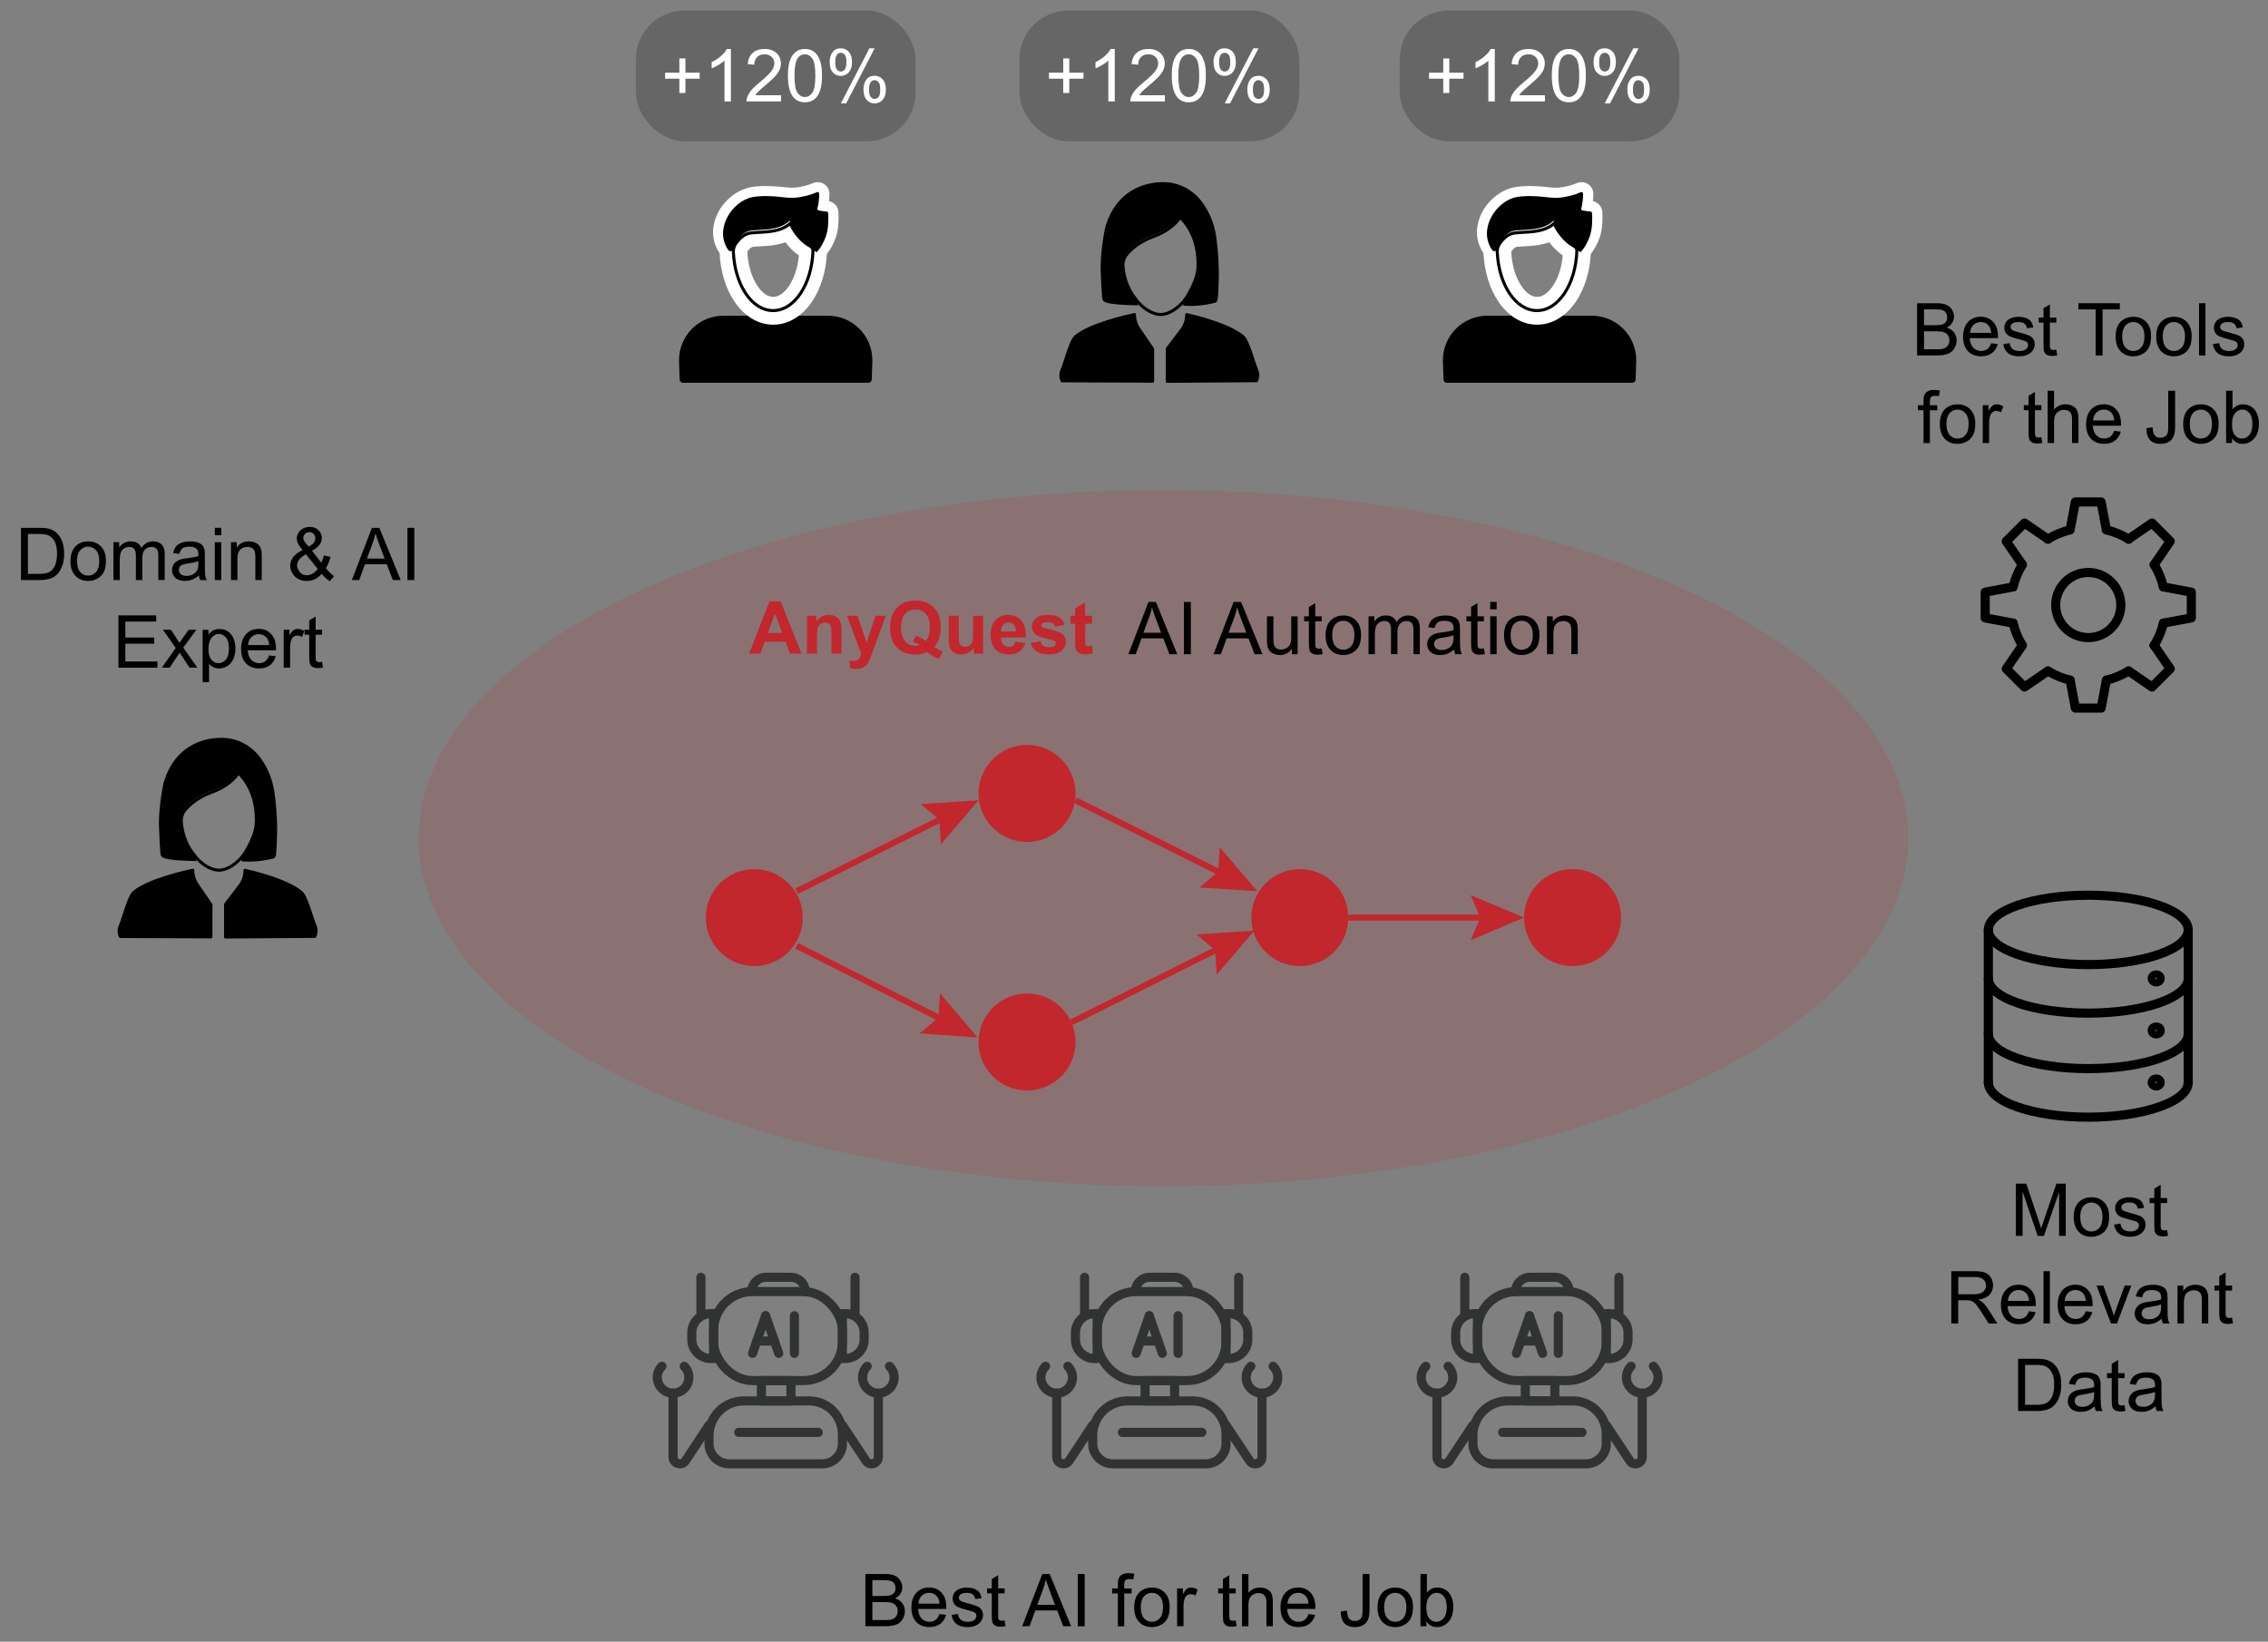 <?xml version="1.0" encoding="UTF-8"?><svg id="Layer_1" xmlns="http://www.w3.org/2000/svg" viewBox="0 0 746 540"><rect x="0" y="0" width="746" height="540" fill="#808080" stroke="none"/><defs><style>.cls-1{stroke:#313332;}.cls-1,.cls-2,.cls-3,.cls-4{fill:none;}.cls-1,.cls-4{stroke-linecap:round;stroke-linejoin:round;stroke-width:3px;}.cls-5{fill:#000;}.cls-5,.cls-6,.cls-7,.cls-8,.cls-9{stroke-width:0px;}.cls-6,.cls-7{fill:#c1272d;}.cls-7{opacity:.15;}.cls-2,.cls-3{stroke-miterlimit:10;}.cls-2,.cls-4{stroke:#000;}.cls-3{stroke:#c1272d;stroke-width:2px;}.cls-8{fill:#666;}.cls-9{fill:#fff;}</style></defs><ellipse class="cls-7" cx="382.68" cy="275.69" rx="245" ry="114.5"/><path class="cls-2" d="M80.54,280.71c-2.5,3.39-5.78,5.52-8.54,5.52-4.81,0-11.71-6.58-12.37-15.87-.1-1.47.37-2.92,1.35-4.06,1.45-1.69,4.16-4.1,8.74-5.75,3.57-1.29,6.82-3.46,8.74-6.3,4.46,4.37,5.87,10.29,5.87,15.27,0,2.94-.5,5.5-3.8,11.19Z"/><path class="cls-5" d="M52.79,280.89c.05.53.38,1,.87,1.24,1.88.92,8.6,1.05,10.9,1.09v-1.94c-2.54-2.78-4.57-6.83-4.92-11.59-.1-1.45.37-2.88,1.35-4.01,1.45-1.67,4.16-4.05,8.74-5.67,3.57-1.27,6.82-3.41,8.74-6.21,4.46,4.32,5.87,10.16,5.87,15.07,0,2.9-.5,5.42-3.8,11.04-.36.48-.73.93-1.11,1.35l.03.02v2.07c3.06.17,6.26.05,10.38-.95.58-.14.92-.75.97-1.34.21-2.32.32-5.5.35-7.65,0,0,.08-5.95-.87-12.75-.68-4.86-2.58-8.59-4.49-11.24-2.91-4.04-7.46-6.61-12.49-6.72-7.03-.16-15.91,3.02-19.39,14.37-.36,1.16-2.04,10.01-1.56,16.01.06,2.47.23,5.8.43,7.83Z"/><path class="cls-5" d="M69.88,297.56c0-.09-.03-.18-.08-.26l-4.38-6.41h0c-.95-1.33-1.52-2.96-1.52-4.69h0c0-.29-.26-.5-.54-.45-2.68.56-14.67,3.26-19.57,7.3-1.89,1.56-3.49,8.53-4.64,11.14-.64,1.47-.62,3.1.17,4.35l30.1.12c.25,0,.46-.2.46-.46v-10.65Z"/><path class="cls-5" d="M104.09,304.32c-1.15-2.59-2.8-9.64-4.77-11.26-4.88-4.02-16.08-6.71-18.68-7.29-.28-.06-.54.15-.54.44h0c0,1.73-.56,3.36-1.52,4.69h0,0c-.14.2-.3.4-.46.58l-4.33,5.7c-.06.08-.09.18-.09.28v10.79c0,.25.2.46.45.46l29.67-.21c.73-1.23.89-2.75.26-4.16Z"/><path class="cls-5" d="M538.2,118.68l-.2,6.12c0,.61-.51,1.11-1.12,1.11h-60.95c-.61,0-1.12-.49-1.12-1.11l-.2-6.12c-.11-8.16,6.47-14.83,14.63-14.83h34.33c8.16,0,14.74,6.67,14.63,14.83Z"/><path class="cls-9" d="M527.05,69.86h0c-.06-1.84-1.36-3.33-3.1-3.7.07-.71.12-1.45.14-2.25.04-1.36-.62-2.62-1.77-3.37-1.15-.75-2.57-.84-3.8-.25-1.28.61-4.06,1.33-6.17,1.44-1.14.06-2.35-.07-3.63-.21-.83-.09-1.68-.18-2.58-.23-2.38-.13-5.16-.23-7.93.29-4.88.9-9.48,4.84-11.43,9.8-.79,2.02-1.11,4.06-.93,6.08.19,2.09.89,4.03,2.1,5.79.28,6.02,2.01,11.67,4.89,15.93,3.32,4.91,7.85,7.62,12.76,7.62s9.56-2.77,12.89-7.8c2.76-4.18,4.44-9.64,4.75-15.46,1.31-1.64,2.31-3.67,2.86-5.21,1-2.8,1.05-5.72.96-8.45ZM510.86,93.95c-1.58,2.39-3.45,3.7-5.26,3.7s-3.62-1.27-5.18-3.59c-1.96-2.9-3.14-6.91-3.34-11.3.72-1,1.36-1.44,1.55-1.5.47-.12,1.61-.18,2.61-.23,2.38-.12,5.41-.28,8.35-1.34,1.08,1.43,2.54,3.01,4.44,4.35-.34,3.82-1.45,7.28-3.17,9.89h0Z"/><path class="cls-2" d="M517.82,81.01c.51.28.87.81.85,1.4-.32,10.99-6.06,19.75-13.1,19.75s-12.62-8.51-13.09-19.28c-.04-1.02.27-2.02.86-2.85.87-1.2,2.32-2.8,4.15-3.25,3.04-.76,9.77.33,13.72-3.31,0,0,1.92,4.95,6.61,7.54Z"/><path class="cls-5" d="M518.33,81.88c.02-.61-.33-1.16-.83-1.46-4.6-2.7-6.48-7.85-6.48-7.85-3.87,3.79-10.48,2.65-13.46,3.44-1.79.48-3.22,2.14-4.07,3.39-.58.86-.89,1.91-.85,2.96,0,0-1.38.53-1.76,0-4.94-6.93,1.22-16.24,7.9-17.52,2.36-.45,4.77-.38,7.15-.25,2.2.13,4.35.59,6.56.46,2.45-.13,5.7-.98,7.42-1.83.39-.19.83.1.82.55-.04,1.65-.2,3.3-.62,4.88-.07.25.14.49.39.55.86.2,1.74.33,2.62.38.31.02.56.28.57.6.08,2.52.05,5.15-.76,7.51-.6,1.75-1.77,4-3.08,5.29l-1.52-1.11Z"/><rect class="cls-1" x="485.97" y="424.84" width="42.38" height="29.27" rx="12.76" ry="12.76"/><path class="cls-1" d="M485.05,432.09h.92v14.77h-.92c-3.44,0-6.24-2.8-6.24-6.24v-2.29c0-3.44,2.8-6.24,6.24-6.24Z"/><line class="cls-1" x1="481.81" y1="432.27" x2="481.81" y2="420.14"/><path class="cls-1" d="M534.59,432.09h.92v14.77h-.92c-3.44,0-6.24-2.8-6.24-6.24v-2.29c0-3.44,2.8-6.24,6.24-6.24Z" transform="translate(1063.85 878.95) rotate(-180)"/><line class="cls-1" x1="532.5" y1="432.27" x2="532.5" y2="420.14"/><rect class="cls-1" x="501.71" y="454.11" width="9.72" height="6.7"/><path class="cls-1" d="M495.85,460.81h21.58c6.02,0,10.92,4.89,10.92,10.92v3.12c0,3.67-2.98,6.65-6.65,6.65h-30.57c-3.67,0-6.65-2.98-6.65-6.65v-2.66c0-6.28,5.1-11.38,11.38-11.38Z"/><path class="cls-1" d="M476.32,449.41c2.03,2.03,2.03,5.31,0,7.33-1.01,1.01-2.34,1.52-3.67,1.52s-2.65-.51-3.67-1.52c-2.03-2.03-2.03-5.31,0-7.33"/><path class="cls-1" d="M472.65,458.26v21.01c0,2.2,2.86,3.06,4.08,1.23l7.74-11.71"/><path class="cls-1" d="M536.5,449.41c-2.03,2.03-2.03,5.31,0,7.33,1.01,1.01,2.34,1.52,3.67,1.52s2.65-.51,3.67-1.52c2.03-2.03,2.03-5.31,0-7.33"/><path class="cls-1" d="M540.17,458.26v21.01c0,2.2-2.86,3.06-4.08,1.23l-7.74-11.71"/><path class="cls-1" d="M516.13,424.84h0c0-2.6-2.1-4.7-4.7-4.7h-8.22c-2.6,0-4.7,2.1-4.7,4.7h0"/><line class="cls-1" x1="494.25" y1="471.15" x2="520.39" y2="471.15"/><line class="cls-1" x1="512.56" y1="432.79" x2="512.56" y2="445.16"/><line class="cls-1" x1="503.09" y1="432.79" x2="498.79" y2="445.16"/><line class="cls-1" x1="503.09" y1="432.79" x2="507.4" y2="445.16"/><line class="cls-1" x1="500.2" y1="441.11" x2="505.99" y2="441.11"/><rect class="cls-1" x="234.71" y="424.84" width="42.38" height="29.27" rx="12.76" ry="12.76"/><path class="cls-1" d="M233.79,432.09h.92v14.77h-.92c-3.44,0-6.24-2.8-6.24-6.24v-2.29c0-3.44,2.8-6.24,6.24-6.24Z"/><line class="cls-1" x1="230.55" y1="432.27" x2="230.55" y2="420.14"/><path class="cls-1" d="M283.33,432.09h.92v14.77h-.92c-3.44,0-6.24-2.8-6.24-6.24v-2.29c0-3.44,2.8-6.24,6.24-6.24Z" transform="translate(561.33 878.95) rotate(-180)"/><line class="cls-1" x1="281.24" y1="432.27" x2="281.24" y2="420.14"/><rect class="cls-1" x="250.45" y="454.11" width="9.72" height="6.7"/><path class="cls-1" d="M244.59,460.81h21.58c6.02,0,10.92,4.89,10.92,10.92v3.12c0,3.67-2.98,6.65-6.65,6.65h-30.57c-3.67,0-6.65-2.98-6.65-6.65v-2.66c0-6.28,5.1-11.38,11.38-11.38Z"/><path class="cls-1" d="M225.06,449.41c2.03,2.03,2.03,5.31,0,7.33-1.01,1.01-2.34,1.52-3.67,1.52s-2.65-.51-3.67-1.52c-2.03-2.03-2.03-5.31,0-7.33"/><path class="cls-1" d="M221.39,458.26v21.01c0,2.2,2.86,3.06,4.08,1.23l7.74-11.71"/><path class="cls-1" d="M285.24,449.41c-2.03,2.03-2.03,5.31,0,7.33,1.01,1.01,2.34,1.52,3.67,1.52s2.65-.51,3.67-1.52c2.03-2.03,2.03-5.31,0-7.33"/><path class="cls-1" d="M288.91,458.26v21.01c0,2.2-2.86,3.06-4.08,1.23l-7.74-11.71"/><path class="cls-1" d="M264.87,424.84h0c0-2.6-2.1-4.7-4.7-4.7h-8.22c-2.6,0-4.7,2.1-4.7,4.7h0"/><line class="cls-1" x1="242.99" y1="471.15" x2="269.13" y2="471.15"/><line class="cls-1" x1="261.3" y1="432.79" x2="261.3" y2="445.16"/><line class="cls-1" x1="251.83" y1="432.79" x2="247.53" y2="445.16"/><line class="cls-1" x1="251.83" y1="432.79" x2="256.14" y2="445.16"/><line class="cls-1" x1="248.94" y1="441.11" x2="254.73" y2="441.11"/><path class="cls-5" d="M286.94,118.68l-.2,6.12c0,.61-.51,1.11-1.12,1.11h-60.95c-.61,0-1.12-.49-1.12-1.11l-.2-6.12c-.11-8.16,6.47-14.83,14.63-14.83h34.33c8.16,0,14.74,6.67,14.63,14.83Z"/><path class="cls-9" d="M275.79,69.86h0c-.06-1.84-1.36-3.33-3.1-3.7.07-.71.12-1.45.14-2.25.04-1.36-.62-2.62-1.77-3.37-1.15-.75-2.57-.84-3.8-.25-1.28.61-4.06,1.33-6.17,1.44-1.14.06-2.35-.07-3.63-.21-.83-.09-1.68-.18-2.58-.23-2.38-.13-5.16-.23-7.93.29-4.88.9-9.48,4.84-11.43,9.8-.79,2.02-1.11,4.06-.93,6.08.19,2.09.89,4.03,2.1,5.79.28,6.02,2.01,11.67,4.89,15.93,3.32,4.91,7.85,7.62,12.76,7.62s9.56-2.77,12.89-7.8c2.76-4.18,4.44-9.64,4.75-15.46,1.31-1.64,2.31-3.67,2.86-5.21,1-2.8,1.05-5.72.96-8.45ZM259.6,93.95c-1.58,2.39-3.45,3.7-5.26,3.7s-3.62-1.27-5.18-3.59c-1.96-2.9-3.14-6.91-3.34-11.3.72-1,1.36-1.44,1.55-1.5.47-.12,1.61-.18,2.61-.23,2.38-.12,5.41-.28,8.35-1.34,1.08,1.43,2.54,3.01,4.44,4.35-.34,3.82-1.45,7.28-3.17,9.89h0Z"/><path class="cls-2" d="M266.56,81.01c.51.28.87.81.85,1.4-.32,10.99-6.06,19.75-13.1,19.75s-12.62-8.51-13.09-19.28c-.04-1.02.27-2.02.86-2.85.87-1.2,2.32-2.8,4.15-3.25,3.04-.76,9.77.33,13.72-3.31,0,0,1.92,4.95,6.61,7.54Z"/><path class="cls-5" d="M267.07,81.88c.02-.61-.33-1.16-.83-1.46-4.6-2.7-6.48-7.85-6.48-7.85-3.87,3.79-10.48,2.65-13.46,3.44-1.79.48-3.22,2.14-4.07,3.39-.58.86-.89,1.91-.85,2.96,0,0-1.38.53-1.76,0-4.94-6.93,1.22-16.24,7.9-17.52,2.36-.45,4.77-.38,7.15-.25,2.2.13,4.35.59,6.56.46,2.45-.13,5.7-.98,7.42-1.83.39-.19.83.1.82.55-.04,1.65-.2,3.3-.62,4.88-.07.25.14.49.39.55.86.2,1.74.33,2.62.38.31.02.56.28.57.6.08,2.52.05,5.15-.76,7.51-.6,1.75-1.77,4-3.08,5.29l-1.52-1.11Z"/><path class="cls-2" d="M390.29,97.93c-2.5,3.39-5.78,5.52-8.54,5.52-4.81,0-11.71-6.58-12.37-15.87-.1-1.47.37-2.92,1.35-4.06,1.45-1.69,4.16-4.1,8.74-5.75,3.57-1.29,6.82-3.46,8.74-6.3,4.46,4.37,5.87,10.29,5.87,15.27,0,2.94-.5,5.5-3.8,11.19Z"/><path class="cls-5" d="M362.54,98.11c.05.53.38,1,.87,1.24,1.88.92,8.6,1.05,10.9,1.09v-1.94c-2.54-2.78-4.57-6.83-4.92-11.59-.1-1.45.37-2.88,1.35-4.01,1.45-1.67,4.16-4.05,8.74-5.67,3.57-1.27,6.82-3.41,8.74-6.21,4.46,4.32,5.87,10.16,5.87,15.07,0,2.9-.5,5.42-3.8,11.04-.36.48-.73.93-1.11,1.35l.03.02v2.07c3.06.17,6.26.05,10.38-.95.58-.14.92-.75.97-1.34.21-2.32.32-5.5.35-7.65,0,0,.08-5.95-.87-12.75-.68-4.86-2.58-8.59-4.49-11.24-2.91-4.04-7.46-6.61-12.49-6.72-7.03-.16-15.91,3.02-19.39,14.37-.36,1.16-2.04,10.01-1.56,16.01.06,2.47.23,5.8.43,7.83Z"/><path class="cls-5" d="M379.63,114.78c0-.09-.03-.18-.08-.26l-4.38-6.41h0c-.95-1.33-1.52-2.96-1.52-4.69h0c0-.29-.26-.5-.54-.45-2.68.56-14.67,3.26-19.57,7.3-1.89,1.56-3.49,8.53-4.64,11.14-.64,1.47-.62,3.1.17,4.35l30.1.12c.25,0,.46-.2.46-.46v-10.65Z"/><path class="cls-5" d="M413.84,121.54c-1.15-2.59-2.8-9.64-4.77-11.26-4.88-4.02-16.08-6.71-18.68-7.29-.28-.06-.54.15-.54.44h0c0,1.73-.56,3.36-1.52,4.69h0,0c-.14.2-.3.4-.46.58l-4.33,5.7c-.06.08-.09.18-.09.28v10.79c0,.25.2.46.45.46l29.67-.21c.73-1.23.89-2.75.26-4.16Z"/><rect class="cls-1" x="360.9" y="424.84" width="42.38" height="29.27" rx="12.76" ry="12.76"/><path class="cls-1" d="M359.98,432.09h.92v14.77h-.92c-3.44,0-6.24-2.8-6.24-6.24v-2.29c0-3.44,2.8-6.24,6.24-6.24Z"/><line class="cls-1" x1="356.74" y1="432.27" x2="356.74" y2="420.14"/><path class="cls-1" d="M409.52,432.09h.92v14.77h-.92c-3.44,0-6.24-2.8-6.24-6.24v-2.29c0-3.44,2.8-6.24,6.24-6.24Z" transform="translate(813.71 878.95) rotate(-180)"/><line class="cls-1" x1="407.43" y1="432.27" x2="407.43" y2="420.14"/><rect class="cls-1" x="376.64" y="454.11" width="9.72" height="6.7"/><path class="cls-1" d="M370.78,460.81h21.58c6.02,0,10.92,4.89,10.92,10.92v3.12c0,3.67-2.98,6.65-6.65,6.65h-30.57c-3.67,0-6.65-2.98-6.65-6.65v-2.66c0-6.28,5.1-11.38,11.38-11.38Z"/><path class="cls-1" d="M351.25,449.41c2.03,2.03,2.03,5.31,0,7.33-1.01,1.01-2.34,1.52-3.67,1.52s-2.65-.51-3.67-1.52c-2.03-2.03-2.03-5.31,0-7.33"/><path class="cls-1" d="M347.58,458.26v21.01c0,2.2,2.86,3.06,4.08,1.23l7.74-11.71"/><path class="cls-1" d="M411.43,449.41c-2.03,2.03-2.03,5.31,0,7.33,1.01,1.01,2.34,1.52,3.67,1.52s2.65-.51,3.67-1.52c2.03-2.03,2.03-5.31,0-7.33"/><path class="cls-1" d="M415.1,458.26v21.01c0,2.2-2.86,3.06-4.08,1.23l-7.74-11.71"/><path class="cls-1" d="M391.06,424.84h0c0-2.6-2.1-4.7-4.7-4.7h-8.22c-2.6,0-4.7,2.1-4.7,4.7h0"/><line class="cls-1" x1="369.18" y1="471.15" x2="395.32" y2="471.15"/><line class="cls-1" x1="387.49" y1="432.79" x2="387.49" y2="445.16"/><line class="cls-1" x1="378.02" y1="432.79" x2="373.72" y2="445.16"/><line class="cls-1" x1="378.02" y1="432.79" x2="382.33" y2="445.16"/><line class="cls-1" x1="375.13" y1="441.11" x2="380.92" y2="441.11"/><circle class="cls-6" cx="248.1" cy="301.83" r="15.95"/><circle class="cls-6" cx="337.82" cy="261" r="15.95"/><circle class="cls-6" cx="337.82" cy="342.75" r="15.95"/><circle class="cls-6" cx="427.54" cy="301.83" r="15.95"/><circle class="cls-6" cx="517.26" cy="301.83" r="15.95"/><line class="cls-3" x1="262.05" y1="293.15" x2="311.19" y2="268.58"/><polygon class="cls-6" points="309.48 277.72 308.98 269.69 302.85 264.47 321.87 263.24 309.48 277.72"/><line class="cls-3" x1="352.42" y1="336.27" x2="401.91" y2="311.46"/><polygon class="cls-6" points="400.21 320.6 399.7 312.57 393.57 307.36 412.59 306.11 400.21 320.6"/><line class="cls-3" x1="262.05" y1="311.09" x2="310.87" y2="335.85"/><polygon class="cls-6" points="302.51 339.92 308.67 334.74 309.21 326.71 321.52 341.25 302.51 339.92"/><line class="cls-3" x1="353.77" y1="263.24" x2="402.9" y2="287.81"/><polygon class="cls-6" points="394.57 291.92 400.69 286.71 401.19 278.67 413.58 293.15 394.57 291.92"/><line class="cls-3" x1="443.49" y1="301.83" x2="489.37" y2="301.83"/><polygon class="cls-6" points="483.75 309.24 486.9 301.83 483.75 294.43 501.31 301.83 483.75 309.24"/><ellipse class="cls-4" cx="686.88" cy="305.87" rx="32.87" ry="11.41"/><path class="cls-4" d="M654.01,321.84c0,6.3,14.72,11.41,32.87,11.41s32.87-5.11,32.87-11.41"/><path class="cls-4" d="M654.01,340.09c0,6.3,14.72,11.41,32.87,11.41s32.87-5.11,32.87-11.41"/><path class="cls-4" d="M654.01,356.06c0,6.3,14.72,11.41,32.87,11.41s32.87-5.11,32.87-11.41"/><line class="cls-4" x1="654.01" y1="305.87" x2="654.01" y2="356.06"/><line class="cls-4" x1="719.75" y1="356.06" x2="719.75" y2="305.87"/><path class="cls-4" d="M710.54,321.84c0,.63-.59,1.14-1.31,1.14s-1.31-.51-1.31-1.14.59-1.14,1.31-1.14,1.31.51,1.31,1.14Z"/><ellipse class="cls-4" cx="709.23" cy="338.95" rx="1.31" ry="1.14"/><path class="cls-4" d="M710.54,356.06c0,.63-.59,1.14-1.31,1.14s-1.31-.51-1.31-1.14.59-1.14,1.31-1.14,1.31.51,1.31,1.14Z"/><path class="cls-5" d="M284.65,534.92v-17.18h6.45c1.31,0,2.37.17,3.16.52s1.41.88,1.86,1.61.67,1.48.67,2.27c0,.73-.2,1.43-.6,2.07s-1,1.17-1.8,1.57c1.04.3,1.84.82,2.4,1.56s.84,1.6.84,2.6c0,.8-.17,1.55-.51,2.24s-.76,1.22-1.26,1.6-1.13.66-1.88.85-1.68.29-2.77.29h-6.55ZM286.93,524.96h3.71c1.01,0,1.73-.07,2.17-.2.58-.17,1.01-.46,1.31-.86s.44-.9.44-1.5c0-.57-.14-1.07-.41-1.51s-.66-.73-1.17-.89-1.38-.24-2.61-.24h-3.43v5.19ZM286.93,532.89h4.28c.73,0,1.25-.03,1.55-.08.52-.09.96-.25,1.31-.47s.64-.54.87-.96.34-.9.34-1.45c0-.64-.16-1.2-.49-1.67s-.78-.8-1.37-1-1.42-.29-2.51-.29h-3.97v5.91Z"/><path class="cls-5" d="M309.01,530.91l2.18.27c-.34,1.27-.98,2.26-1.91,2.96s-2.12,1.05-3.56,1.05c-1.82,0-3.26-.56-4.33-1.68s-1.6-2.69-1.6-4.72.54-3.72,1.62-4.88,2.48-1.73,4.2-1.73,3.02.57,4.08,1.7,1.58,2.73,1.58,4.78c0,.12,0,.31-.01.56h-9.28c.08,1.37.46,2.41,1.16,3.14s1.56,1.09,2.6,1.09c.77,0,1.43-.2,1.98-.61s.98-1.05,1.3-1.95ZM302.08,527.5h6.95c-.09-1.05-.36-1.83-.8-2.36-.67-.81-1.54-1.22-2.61-1.22-.97,0-1.78.32-2.44.97s-1.03,1.52-1.1,2.6Z"/><path class="cls-5" d="M312.99,531.2l2.09-.33c.12.84.44,1.48.98,1.92s1.28.67,2.24.67,1.69-.2,2.16-.59.7-.86.7-1.39c0-.48-.21-.85-.62-1.12-.29-.19-1.01-.43-2.16-.71-1.55-.39-2.62-.73-3.22-1.01s-1.05-.68-1.36-1.18-.46-1.06-.46-1.67c0-.55.13-1.07.38-1.54s.6-.87,1.04-1.18c.33-.24.78-.45,1.34-.62s1.17-.25,1.82-.25c.98,0,1.83.14,2.57.42s1.28.66,1.63,1.14.59,1.12.73,1.93l-2.06.28c-.09-.64-.37-1.14-.81-1.5s-1.08-.54-1.9-.54c-.97,0-1.66.16-2.07.48s-.62.7-.62,1.12c0,.27.09.52.26.74.17.23.44.41.81.56.21.08.83.26,1.86.54,1.49.4,2.53.72,3.12.98s1.05.62,1.39,1.11.5,1.09.5,1.8-.21,1.37-.62,1.99-1,1.1-1.78,1.44-1.65.51-2.62.51c-1.62,0-2.85-.34-3.7-1.01s-1.39-1.67-1.62-2.99Z"/><path class="cls-5" d="M330.44,533.03l.3,1.86c-.59.12-1.12.19-1.59.19-.77,0-1.36-.12-1.78-.36s-.72-.56-.89-.96-.26-1.22-.26-2.49v-7.16h-1.55v-1.64h1.55v-3.08l2.1-1.27v4.35h2.12v1.64h-2.12v7.28c0,.6.04.99.11,1.16s.2.31.36.41.41.15.72.15c.23,0,.54-.03.93-.08Z"/><path class="cls-5" d="M336.23,534.92l6.6-17.18h2.45l7.03,17.18h-2.59l-2-5.2h-7.18l-1.89,5.2h-2.41ZM341.19,527.86h5.82l-1.79-4.76c-.55-1.45-.95-2.63-1.22-3.56-.22,1.1-.53,2.2-.93,3.28l-1.89,5.04Z"/><path class="cls-5" d="M354.51,534.92v-17.18h2.27v17.18h-2.27Z"/><path class="cls-5" d="M367.69,534.92v-10.8h-1.86v-1.64h1.86v-1.32c0-.84.07-1.46.22-1.86.2-.55.56-.99,1.07-1.33s1.23-.51,2.15-.51c.59,0,1.25.07,1.97.21l-.32,1.84c-.44-.08-.85-.12-1.24-.12-.64,0-1.09.14-1.36.41s-.4.79-.4,1.54v1.15h2.43v1.64h-2.43v10.8h-2.1Z"/><path class="cls-5" d="M373.07,528.69c0-2.3.64-4.01,1.92-5.12,1.07-.92,2.38-1.38,3.91-1.38,1.71,0,3.11.56,4.2,1.68s1.63,2.67,1.63,4.65c0,1.6-.24,2.86-.72,3.78s-1.18,1.63-2.1,2.14-1.92.76-3.01.76c-1.74,0-3.15-.56-4.22-1.68s-1.61-2.73-1.61-4.83ZM375.24,528.69c0,1.59.35,2.79,1.04,3.58s1.57,1.19,2.62,1.19,1.92-.4,2.61-1.2,1.04-2.01,1.04-3.64c0-1.54-.35-2.71-1.05-3.5s-1.57-1.19-2.61-1.19-1.93.39-2.62,1.18-1.04,1.98-1.04,3.57Z"/><path class="cls-5" d="M387.18,534.92v-12.45h1.9v1.89c.48-.88.93-1.46,1.34-1.75s.86-.42,1.35-.42c.71,0,1.43.23,2.17.68l-.73,1.96c-.52-.3-1.03-.46-1.55-.46-.46,0-.88.14-1.24.42s-.63.66-.79,1.15c-.23.75-.35,1.57-.35,2.46v6.52h-2.11Z"/><path class="cls-5" d="M406.47,533.03l.3,1.86c-.59.12-1.12.19-1.59.19-.77,0-1.36-.12-1.78-.36s-.72-.56-.89-.96-.26-1.22-.26-2.49v-7.16h-1.55v-1.64h1.55v-3.08l2.1-1.27v4.35h2.12v1.64h-2.12v7.28c0,.6.04.99.11,1.16s.2.31.36.41.41.15.72.15c.23,0,.54-.03.93-.08Z"/><path class="cls-5" d="M408.53,534.92v-17.18h2.11v6.16c.98-1.14,2.23-1.71,3.73-1.71.92,0,1.72.18,2.4.54s1.17.87,1.46,1.51.44,1.57.44,2.79v7.89h-2.11v-7.89c0-1.05-.23-1.82-.69-2.3s-1.1-.72-1.94-.72c-.62,0-1.21.16-1.76.49s-.94.76-1.18,1.32-.35,1.32-.35,2.3v6.81h-2.11Z"/><path class="cls-5" d="M430.4,530.91l2.18.27c-.34,1.27-.98,2.26-1.91,2.96s-2.12,1.05-3.56,1.05c-1.82,0-3.26-.56-4.33-1.68s-1.6-2.69-1.6-4.72.54-3.72,1.62-4.88,2.48-1.73,4.2-1.73,3.02.57,4.08,1.7,1.58,2.73,1.58,4.78c0,.12,0,.31-.01.56h-9.28c.08,1.37.46,2.41,1.16,3.14s1.56,1.09,2.6,1.09c.77,0,1.43-.2,1.98-.61s.98-1.05,1.3-1.95ZM423.47,527.5h6.95c-.09-1.05-.36-1.83-.8-2.36-.67-.81-1.54-1.22-2.61-1.22-.97,0-1.78.32-2.44.97s-1.03,1.52-1.1,2.6Z"/><path class="cls-5" d="M441.01,530.04l2.05-.28c.05,1.31.3,2.21.74,2.7s1.04.73,1.82.73c.57,0,1.06-.13,1.48-.39s.7-.62.86-1.07.23-1.17.23-2.15v-11.84h2.27v11.71c0,1.44-.17,2.55-.52,3.34s-.9,1.39-1.65,1.8-1.64.62-2.65.62c-1.51,0-2.66-.43-3.46-1.3s-1.19-2.16-1.15-3.87Z"/><path class="cls-5" d="M453.11,528.69c0-2.3.64-4.01,1.92-5.12,1.07-.92,2.38-1.38,3.91-1.38,1.71,0,3.11.56,4.2,1.68s1.63,2.67,1.63,4.65c0,1.6-.24,2.86-.72,3.78s-1.18,1.63-2.1,2.14-1.92.76-3.01.76c-1.74,0-3.15-.56-4.22-1.68s-1.61-2.73-1.61-4.83ZM455.28,528.69c0,1.59.35,2.79,1.04,3.58s1.57,1.19,2.62,1.19,1.92-.4,2.61-1.2,1.04-2.01,1.04-3.64c0-1.54-.35-2.71-1.05-3.5s-1.57-1.19-2.61-1.19-1.93.39-2.62,1.18-1.04,1.98-1.04,3.57Z"/><path class="cls-5" d="M469.19,534.92h-1.96v-17.18h2.11v6.13c.89-1.12,2.03-1.68,3.41-1.68.77,0,1.49.15,2.17.46s1.25.74,1.69,1.3.79,1.23,1.04,2.02.38,1.63.38,2.53c0,2.13-.53,3.78-1.58,4.95s-2.32,1.75-3.8,1.75-2.62-.61-3.46-1.84v1.56ZM469.17,528.6c0,1.49.2,2.57.61,3.23.66,1.09,1.56,1.63,2.7,1.63.92,0,1.72-.4,2.39-1.2s1.01-1.99,1.01-3.58-.32-2.82-.97-3.6-1.42-1.16-2.34-1.16-1.72.4-2.39,1.2-1.01,1.96-1.01,3.47Z"/><path class="cls-5" d="M630.58,116.92v-17.18h6.45c1.31,0,2.37.17,3.16.52s1.41.88,1.86,1.61c.45.72.67,1.48.67,2.27,0,.73-.2,1.43-.6,2.07s-1,1.17-1.8,1.57c1.04.3,1.84.82,2.4,1.56s.84,1.6.84,2.6c0,.8-.17,1.55-.51,2.24s-.76,1.22-1.26,1.6-1.13.66-1.88.85-1.68.29-2.77.29h-6.55ZM632.85,106.96h3.71c1.01,0,1.73-.07,2.17-.2.58-.17,1.01-.46,1.31-.86s.44-.9.44-1.5c0-.57-.14-1.07-.41-1.51s-.66-.73-1.17-.89-1.38-.24-2.61-.24h-3.43v5.19ZM632.85,114.89h4.28c.73,0,1.25-.03,1.55-.08.52-.09.96-.25,1.31-.47s.64-.54.87-.96.34-.9.34-1.45c0-.64-.16-1.2-.49-1.67s-.78-.8-1.37-1-1.42-.29-2.51-.29h-3.97v5.91Z"/><path class="cls-5" d="M654.93,112.91l2.18.27c-.34,1.27-.98,2.26-1.91,2.96s-2.12,1.05-3.56,1.05c-1.82,0-3.26-.56-4.33-1.68s-1.6-2.69-1.6-4.72.54-3.72,1.62-4.88,2.48-1.73,4.2-1.73,3.02.57,4.08,1.7,1.58,2.73,1.58,4.78c0,.12,0,.31-.01.56h-9.28c.08,1.37.46,2.41,1.16,3.14s1.56,1.09,2.6,1.09c.77,0,1.43-.2,1.98-.61s.98-1.05,1.3-1.95ZM648.01,109.5h6.95c-.09-1.05-.36-1.83-.8-2.36-.67-.81-1.54-1.22-2.61-1.22-.97,0-1.78.32-2.44.97s-1.03,1.52-1.1,2.6Z"/><path class="cls-5" d="M658.92,113.2l2.09-.33c.12.84.44,1.48.98,1.92s1.28.67,2.24.67,1.69-.2,2.16-.59.7-.86.7-1.39c0-.48-.21-.85-.62-1.12-.29-.19-1.01-.43-2.16-.71-1.55-.39-2.62-.73-3.22-1.01s-1.05-.68-1.36-1.18-.46-1.06-.46-1.67c0-.55.13-1.07.38-1.54s.6-.87,1.04-1.18c.33-.24.78-.45,1.34-.62s1.17-.25,1.82-.25c.98,0,1.83.14,2.57.42s1.28.66,1.63,1.14.59,1.12.73,1.93l-2.06.28c-.09-.64-.37-1.14-.81-1.5s-1.08-.54-1.9-.54c-.97,0-1.66.16-2.07.48s-.62.7-.62,1.12c0,.27.09.52.26.74.17.23.44.41.81.56.21.08.83.26,1.86.54,1.49.4,2.53.72,3.12.98s1.05.62,1.39,1.11.5,1.09.5,1.8-.21,1.37-.62,1.99-1,1.1-1.78,1.44-1.65.51-2.62.51c-1.62,0-2.85-.34-3.7-1.01s-1.39-1.67-1.62-2.99Z"/><path class="cls-5" d="M676.37,115.03l.3,1.86c-.59.12-1.12.19-1.59.19-.77,0-1.36-.12-1.78-.36s-.72-.56-.89-.96-.26-1.22-.26-2.49v-7.16h-1.55v-1.64h1.55v-3.08l2.1-1.27v4.35h2.12v1.64h-2.12v7.28c0,.6.04.99.11,1.16s.2.31.36.41.41.15.72.15c.23,0,.54-.03.93-.08Z"/><path class="cls-5" d="M689.3,116.92v-15.15h-5.66v-2.03h13.62v2.03h-5.68v15.15h-2.27Z"/><path class="cls-5" d="M695.88,110.69c0-2.3.64-4.01,1.92-5.12,1.07-.92,2.38-1.38,3.91-1.38,1.71,0,3.11.56,4.2,1.68s1.63,2.67,1.63,4.65c0,1.6-.24,2.86-.72,3.78s-1.18,1.63-2.1,2.14-1.92.76-3.01.76c-1.74,0-3.15-.56-4.22-1.68s-1.61-2.73-1.61-4.83ZM698.05,110.69c0,1.59.35,2.79,1.04,3.58s1.57,1.19,2.62,1.19,1.92-.4,2.61-1.2,1.04-2.01,1.04-3.64c0-1.54-.35-2.71-1.05-3.5s-1.57-1.19-2.61-1.19-1.93.39-2.62,1.18-1.04,1.98-1.04,3.57Z"/><path class="cls-5" d="M709.23,110.69c0-2.3.64-4.01,1.92-5.12,1.07-.92,2.38-1.38,3.91-1.38,1.71,0,3.11.56,4.2,1.68s1.63,2.67,1.63,4.65c0,1.6-.24,2.86-.72,3.78s-1.18,1.63-2.1,2.14-1.92.76-3.01.76c-1.74,0-3.15-.56-4.22-1.68s-1.61-2.73-1.61-4.83ZM711.39,110.69c0,1.59.35,2.79,1.04,3.58s1.57,1.19,2.62,1.19,1.92-.4,2.61-1.2,1.04-2.01,1.04-3.64c0-1.54-.35-2.71-1.05-3.5s-1.57-1.19-2.61-1.19-1.93.39-2.62,1.18-1.04,1.98-1.04,3.57Z"/><path class="cls-5" d="M723.31,116.92v-17.18h2.11v17.18h-2.11Z"/><path class="cls-5" d="M727.85,113.2l2.09-.33c.12.84.44,1.48.98,1.92s1.28.67,2.24.67,1.69-.2,2.16-.59.7-.86.7-1.39c0-.48-.21-.85-.62-1.12-.29-.19-1.01-.43-2.16-.71-1.55-.39-2.62-.73-3.22-1.01s-1.05-.68-1.36-1.18-.46-1.06-.46-1.67c0-.55.13-1.07.38-1.54s.6-.87,1.04-1.18c.33-.24.78-.45,1.34-.62s1.17-.25,1.82-.25c.98,0,1.83.14,2.57.42s1.28.66,1.63,1.14.59,1.12.73,1.93l-2.06.28c-.09-.64-.37-1.14-.81-1.5s-1.08-.54-1.9-.54c-.97,0-1.66.16-2.07.48s-.62.7-.62,1.12c0,.27.09.52.26.74.17.23.44.41.81.56.21.08.83.26,1.86.54,1.49.4,2.53.72,3.12.98s1.05.62,1.39,1.11.5,1.09.5,1.8-.21,1.37-.62,1.99-1,1.1-1.78,1.44-1.65.51-2.62.51c-1.62,0-2.85-.34-3.7-1.01s-1.39-1.67-1.62-2.99Z"/><path class="cls-5" d="M632.69,145.72v-10.8h-1.86v-1.64h1.86v-1.32c0-.84.07-1.46.22-1.86.2-.55.56-.99,1.07-1.33s1.23-.51,2.15-.51c.59,0,1.25.07,1.97.21l-.32,1.84c-.44-.08-.85-.12-1.24-.12-.64,0-1.09.14-1.36.41s-.4.79-.4,1.54v1.15h2.43v1.64h-2.43v10.8h-2.1Z"/><path class="cls-5" d="M638.06,139.49c0-2.3.64-4.01,1.92-5.12,1.07-.92,2.38-1.38,3.91-1.38,1.71,0,3.11.56,4.2,1.68s1.63,2.67,1.63,4.65c0,1.6-.24,2.86-.72,3.78s-1.18,1.63-2.1,2.14-1.92.76-3.01.76c-1.74,0-3.15-.56-4.22-1.68s-1.61-2.73-1.61-4.83ZM640.23,139.49c0,1.59.35,2.79,1.04,3.58s1.57,1.19,2.62,1.19,1.92-.4,2.61-1.2,1.04-2.01,1.04-3.64c0-1.54-.35-2.71-1.05-3.5s-1.57-1.19-2.61-1.19-1.93.39-2.62,1.18-1.04,1.98-1.04,3.57Z"/><path class="cls-5" d="M652.17,145.72v-12.45h1.9v1.89c.48-.88.93-1.46,1.34-1.75s.86-.42,1.35-.42c.71,0,1.43.23,2.17.68l-.73,1.96c-.52-.3-1.03-.46-1.55-.46-.46,0-.88.14-1.24.42s-.63.66-.79,1.15c-.23.75-.35,1.57-.35,2.46v6.52h-2.11Z"/><path class="cls-5" d="M671.46,143.83l.3,1.86c-.59.12-1.12.19-1.59.19-.77,0-1.36-.12-1.78-.36s-.72-.56-.89-.96-.26-1.22-.26-2.49v-7.16h-1.55v-1.64h1.55v-3.08l2.1-1.27v4.35h2.12v1.64h-2.12v7.28c0,.6.04.99.11,1.16s.2.31.36.41.41.15.72.15c.23,0,.54-.03.93-.08Z"/><path class="cls-5" d="M673.52,145.72v-17.18h2.11v6.16c.98-1.14,2.23-1.71,3.73-1.71.92,0,1.72.18,2.4.54s1.17.87,1.46,1.51.44,1.57.44,2.79v7.89h-2.11v-7.89c0-1.05-.23-1.82-.69-2.3s-1.1-.72-1.94-.72c-.62,0-1.21.16-1.76.49s-.94.76-1.18,1.32-.35,1.32-.35,2.3v6.81h-2.11Z"/><path class="cls-5" d="M695.39,141.71l2.18.27c-.34,1.27-.98,2.26-1.91,2.96s-2.12,1.05-3.56,1.05c-1.82,0-3.26-.56-4.33-1.68s-1.6-2.69-1.6-4.72.54-3.72,1.62-4.88,2.48-1.73,4.2-1.73,3.02.57,4.08,1.7,1.58,2.73,1.58,4.78c0,.12,0,.31-.01.56h-9.28c.08,1.37.46,2.41,1.16,3.14s1.56,1.09,2.6,1.09c.77,0,1.43-.2,1.98-.61s.98-1.05,1.3-1.95ZM688.47,138.3h6.95c-.09-1.05-.36-1.83-.8-2.36-.67-.81-1.54-1.22-2.61-1.22-.97,0-1.78.32-2.44.97s-1.03,1.52-1.1,2.6Z"/><path class="cls-5" d="M706,140.84l2.05-.28c.05,1.31.3,2.21.74,2.7s1.04.73,1.82.73c.57,0,1.06-.13,1.48-.39s.7-.62.86-1.07.23-1.17.23-2.15v-11.84h2.27v11.71c0,1.44-.17,2.55-.52,3.34s-.9,1.39-1.65,1.8-1.64.62-2.65.62c-1.51,0-2.66-.43-3.46-1.3s-1.19-2.16-1.15-3.87Z"/><path class="cls-5" d="M718.1,139.49c0-2.3.64-4.01,1.92-5.12,1.07-.92,2.38-1.38,3.91-1.38,1.71,0,3.11.56,4.2,1.68s1.63,2.67,1.63,4.65c0,1.6-.24,2.86-.72,3.78s-1.18,1.63-2.1,2.14-1.92.76-3.01.76c-1.74,0-3.15-.56-4.22-1.68s-1.61-2.73-1.61-4.83ZM720.27,139.49c0,1.59.35,2.79,1.04,3.58s1.57,1.19,2.62,1.19,1.92-.4,2.61-1.2,1.04-2.01,1.04-3.64c0-1.54-.35-2.71-1.05-3.5s-1.57-1.19-2.61-1.19-1.93.39-2.62,1.18-1.04,1.98-1.04,3.57Z"/><path class="cls-5" d="M734.18,145.72h-1.96v-17.18h2.11v6.13c.89-1.12,2.03-1.68,3.41-1.68.77,0,1.49.15,2.17.46s1.25.74,1.69,1.3.79,1.23,1.04,2.02.38,1.63.38,2.53c0,2.13-.53,3.78-1.58,4.95s-2.32,1.75-3.8,1.75-2.62-.61-3.46-1.84v1.56ZM734.16,139.4c0,1.49.2,2.57.61,3.23.66,1.09,1.56,1.63,2.7,1.63.92,0,1.72-.4,2.39-1.2s1.01-1.99,1.01-3.58-.32-2.82-.97-3.6-1.42-1.16-2.34-1.16-1.72.4-2.39,1.2-1.01,1.96-1.01,3.47Z"/><path class="cls-5" d="M663.08,406.52v-17.18h3.42l4.07,12.16c.38,1.13.65,1.98.82,2.54.2-.62.5-1.54.91-2.75l4.11-11.95h3.06v17.18h-2.19v-14.38l-4.99,14.38h-2.05l-4.97-14.62v14.62h-2.19Z"/><path class="cls-5" d="M682.09,400.3c0-2.3.64-4.01,1.92-5.12,1.07-.92,2.38-1.38,3.91-1.38,1.71,0,3.11.56,4.2,1.68s1.63,2.67,1.63,4.65c0,1.6-.24,2.86-.72,3.78s-1.18,1.63-2.1,2.14-1.92.76-3.01.76c-1.74,0-3.15-.56-4.22-1.68-1.07-1.12-1.61-2.73-1.61-4.83ZM684.25,400.3c0,1.59.35,2.79,1.04,3.58s1.57,1.19,2.62,1.19,1.92-.4,2.61-1.2,1.04-2.01,1.04-3.64c0-1.54-.35-2.71-1.05-3.5s-1.57-1.19-2.61-1.19-1.93.39-2.62,1.18-1.04,1.98-1.04,3.57Z"/><path class="cls-5" d="M695.37,402.8l2.09-.33c.12.84.44,1.48.98,1.92s1.28.67,2.24.67,1.69-.2,2.16-.59.7-.86.7-1.39c0-.48-.21-.85-.62-1.12-.29-.19-1.01-.43-2.16-.71-1.55-.39-2.62-.73-3.22-1.01s-1.05-.68-1.36-1.18-.46-1.06-.46-1.67c0-.55.13-1.07.38-1.54s.6-.87,1.04-1.18c.33-.24.78-.45,1.34-.62s1.17-.25,1.82-.25c.98,0,1.83.14,2.57.42s1.28.66,1.63,1.14.59,1.12.73,1.93l-2.06.28c-.09-.64-.37-1.14-.81-1.5s-1.08-.54-1.9-.54c-.97,0-1.66.16-2.07.48s-.62.7-.62,1.12c0,.27.09.52.26.74.17.23.44.41.81.56.21.08.83.26,1.86.54,1.49.4,2.53.72,3.12.98s1.05.62,1.39,1.11.5,1.09.5,1.8-.21,1.37-.62,1.99-1,1.1-1.78,1.44-1.65.51-2.62.51c-1.62,0-2.85-.34-3.7-1.01s-1.39-1.67-1.62-2.99Z"/><path class="cls-5" d="M712.82,404.63l.3,1.86c-.59.12-1.12.19-1.59.19-.77,0-1.36-.12-1.78-.36s-.72-.56-.89-.96-.26-1.22-.26-2.49v-7.16h-1.55v-1.64h1.55v-3.08l2.1-1.27v4.35h2.12v1.64h-2.12v7.28c0,.6.04.99.11,1.16s.2.31.36.41.41.15.72.15c.23,0,.54-.03.93-.08Z"/><path class="cls-5" d="M641.83,435.32v-17.18h7.62c1.53,0,2.7.15,3.49.46s1.43.85,1.91,1.63.71,1.64.71,2.59c0,1.22-.39,2.25-1.18,3.08s-2.01,1.37-3.66,1.59c.6.29,1.06.57,1.37.86.66.61,1.29,1.37,1.89,2.29l2.99,4.68h-2.86l-2.27-3.57c-.66-1.03-1.21-1.82-1.64-2.37-.43-.55-.81-.93-1.15-1.15s-.69-.37-1.04-.46c-.26-.05-.68-.08-1.27-.08h-2.64v7.63h-2.27ZM644.1,425.72h4.89c1.04,0,1.85-.11,2.44-.32s1.03-.56,1.34-1.03.46-.99.46-1.54c0-.81-.29-1.48-.88-2s-1.52-.79-2.79-.79h-5.44v5.68Z"/><path class="cls-5" d="M667.37,431.31l2.18.27c-.34,1.27-.98,2.26-1.91,2.96s-2.12,1.05-3.56,1.05c-1.82,0-3.26-.56-4.33-1.68s-1.6-2.69-1.6-4.72.54-3.72,1.62-4.88,2.48-1.73,4.2-1.73,3.02.57,4.08,1.7,1.58,2.73,1.58,4.78c0,.12,0,.31-.01.56h-9.28c.08,1.37.46,2.41,1.16,3.14s1.56,1.09,2.6,1.09c.77,0,1.43-.2,1.98-.61s.98-1.05,1.3-1.95ZM660.45,427.9h6.95c-.09-1.05-.36-1.83-.8-2.36-.67-.81-1.54-1.22-2.61-1.22-.97,0-1.78.32-2.44.97s-1.03,1.52-1.1,2.6Z"/><path class="cls-5" d="M672.15,435.32v-17.18h2.11v17.18h-2.11Z"/><path class="cls-5" d="M686.05,431.31l2.18.27c-.34,1.27-.98,2.26-1.91,2.96s-2.12,1.05-3.56,1.05c-1.82,0-3.26-.56-4.33-1.68s-1.6-2.69-1.6-4.72.54-3.72,1.62-4.88,2.48-1.73,4.2-1.73,3.02.57,4.08,1.7,1.58,2.73,1.58,4.78c0,.12,0,.31-.01.56h-9.28c.08,1.37.46,2.41,1.16,3.14s1.56,1.09,2.6,1.09c.77,0,1.43-.2,1.98-.61s.98-1.05,1.3-1.95ZM679.13,427.9h6.95c-.09-1.05-.36-1.83-.8-2.36-.67-.81-1.54-1.22-2.61-1.22-.97,0-1.78.32-2.44.97s-1.03,1.52-1.1,2.6Z"/><path class="cls-5" d="M694.34,435.32l-4.73-12.45h2.23l2.67,7.45c.29.8.55,1.64.8,2.51.19-.66.45-1.45.79-2.37l2.77-7.59h2.17l-4.71,12.45h-1.97Z"/><path class="cls-5" d="M711,433.78c-.78.66-1.53,1.13-2.26,1.41s-1.5.41-2.33.41c-1.37,0-2.42-.33-3.15-1s-1.1-1.52-1.1-2.56c0-.61.14-1.17.42-1.67s.64-.91,1.09-1.21.96-.54,1.52-.69c.41-.11,1.04-.21,1.88-.32,1.7-.2,2.96-.45,3.76-.73,0-.29.01-.47.01-.55,0-.86-.2-1.46-.6-1.82-.54-.48-1.34-.71-2.4-.71-.99,0-1.72.17-2.2.52s-.82.96-1.05,1.85l-2.06-.28c.19-.88.5-1.6.93-2.14s1.05-.96,1.86-1.25,1.75-.44,2.82-.44,1.93.12,2.59.38,1.15.56,1.46.94.53.86.66,1.44c.07.36.11,1.01.11,1.95v2.81c0,1.96.04,3.2.13,3.72s.27,1.02.53,1.49h-2.2c-.22-.44-.36-.95-.42-1.54ZM710.83,429.07c-.77.31-1.91.58-3.45.8-.87.12-1.48.27-1.84.42s-.64.38-.83.69-.29.63-.29,1c0,.56.21,1.03.64,1.41s1.05.56,1.87.56,1.54-.18,2.17-.53,1.1-.84,1.39-1.46c.23-.48.34-1.18.34-2.11v-.77Z"/><path class="cls-5" d="M716.23,435.32v-12.45h1.9v1.77c.91-1.37,2.23-2.05,3.96-2.05.75,0,1.44.13,2.07.4s1.1.62,1.41,1.06.53.96.66,1.56c.08.39.12,1.07.12,2.05v7.65h-2.11v-7.57c0-.86-.08-1.5-.25-1.93s-.46-.77-.87-1.02-.91-.38-1.47-.38c-.9,0-1.67.29-2.33.86s-.98,1.65-.98,3.25v6.8h-2.11Z"/><path class="cls-5" d="M734.18,433.43l.3,1.86c-.59.12-1.12.19-1.59.19-.77,0-1.36-.12-1.78-.36s-.72-.56-.89-.96-.26-1.22-.26-2.49v-7.16h-1.55v-1.64h1.55v-3.08l2.1-1.27v4.35h2.12v1.64h-2.12v7.28c0,.6.04.99.11,1.16s.2.31.36.41.41.15.72.15c.23,0,.54-.03.93-.08Z"/><path class="cls-5" d="M663.8,464.12v-17.18h5.92c1.34,0,2.36.08,3.06.25.98.23,1.82.64,2.52,1.23.91.77,1.58,1.74,2.03,2.94s.67,2.55.67,4.08c0,1.3-.15,2.46-.46,3.47s-.7,1.84-1.17,2.5-1,1.18-1.56,1.56c-.57.38-1.25.67-2.05.86s-1.72.29-2.76.29h-6.2ZM666.08,462.09h3.67c1.13,0,2.02-.11,2.67-.32s1.16-.51,1.54-.89c.54-.54.96-1.26,1.26-2.17s.45-2.01.45-3.31c0-1.8-.29-3.18-.88-4.14s-1.31-1.61-2.15-1.94c-.61-.23-1.59-.35-2.94-.35h-3.61v13.12Z"/><path class="cls-5" d="M688.99,462.58c-.78.66-1.53,1.13-2.26,1.41s-1.5.41-2.33.41c-1.37,0-2.42-.33-3.15-1s-1.1-1.52-1.1-2.56c0-.61.14-1.17.42-1.67s.64-.91,1.09-1.21.96-.54,1.52-.69c.41-.11,1.04-.21,1.88-.32,1.7-.2,2.96-.45,3.76-.73,0-.29.01-.47.01-.55,0-.86-.2-1.46-.6-1.82-.54-.48-1.34-.71-2.4-.71-.99,0-1.72.17-2.2.52s-.82.96-1.05,1.85l-2.06-.28c.19-.88.5-1.6.93-2.14s1.05-.96,1.86-1.25,1.75-.44,2.82-.44,1.93.12,2.59.38,1.15.56,1.46.94.53.86.66,1.44c.07.36.11,1.01.11,1.95v2.81c0,1.96.04,3.2.13,3.72s.27,1.02.53,1.49h-2.2c-.22-.44-.36-.95-.42-1.54ZM688.81,457.87c-.77.31-1.91.58-3.45.8-.87.12-1.48.27-1.84.42s-.64.38-.83.69-.29.63-.29,1c0,.56.21,1.03.64,1.41s1.05.56,1.87.56,1.54-.18,2.17-.53,1.1-.84,1.39-1.46c.23-.48.34-1.18.34-2.11v-.77Z"/><path class="cls-5" d="M698.82,462.23l.3,1.86c-.59.12-1.12.19-1.59.19-.77,0-1.36-.12-1.78-.36s-.72-.56-.89-.96-.26-1.22-.26-2.49v-7.16h-1.55v-1.64h1.55v-3.08l2.1-1.27v4.35h2.12v1.64h-2.12v7.28c0,.6.04.99.11,1.16s.2.31.36.41.41.15.72.15c.23,0,.54-.03.93-.08Z"/><path class="cls-5" d="M709,462.58c-.78.66-1.53,1.13-2.26,1.41s-1.5.41-2.33.41c-1.37,0-2.42-.33-3.15-1s-1.1-1.52-1.1-2.56c0-.61.14-1.17.42-1.67s.64-.91,1.09-1.21.96-.54,1.52-.69c.41-.11,1.04-.21,1.88-.32,1.7-.2,2.96-.45,3.76-.73,0-.29.01-.47.01-.55,0-.86-.2-1.46-.6-1.82-.54-.48-1.34-.71-2.4-.71-.99,0-1.72.17-2.2.52s-.82.96-1.05,1.85l-2.06-.28c.19-.88.5-1.6.93-2.14s1.05-.96,1.86-1.25,1.75-.44,2.82-.44,1.93.12,2.59.38,1.15.56,1.46.94.53.86.66,1.44c.07.36.11,1.01.11,1.95v2.81c0,1.96.04,3.2.13,3.72s.27,1.02.53,1.49h-2.2c-.22-.44-.36-.95-.42-1.54ZM708.83,457.87c-.77.31-1.91.58-3.45.8-.87.12-1.48.27-1.84.42s-.64.38-.83.69-.29.63-.29,1c0,.56.21,1.03.64,1.41s1.05.56,1.87.56,1.54-.18,2.17-.53,1.1-.84,1.39-1.46c.23-.48.34-1.18.34-2.11v-.77Z"/><rect class="cls-8" x="335.34" y="3.47" width="92" height="43" rx="16" ry="16"/><path class="cls-9" d="M349.72,30.59v-4.71h-4.68v-1.97h4.68v-4.68h1.99v4.68h4.68v1.97h-4.68v4.71h-1.99Z"/><path class="cls-9" d="M366.67,33.37h-2.11v-13.44c-.51.48-1.17.97-2,1.45s-1.56.85-2.22,1.09v-2.04c1.18-.55,2.21-1.23,3.09-2.02s1.51-1.55,1.88-2.3h1.36v17.25Z"/><path class="cls-9" d="M383.16,31.34v2.03h-11.36c-.02-.51.07-1,.25-1.46.29-.77.75-1.54,1.39-2.29s1.56-1.62,2.76-2.6c1.87-1.53,3.13-2.74,3.79-3.64s.98-1.74.98-2.54c0-.84-.3-1.54-.9-2.12s-1.38-.86-2.34-.86c-1.02,0-1.83.3-2.44.91s-.92,1.45-.93,2.53l-2.17-.22c.15-1.62.71-2.85,1.68-3.7s2.27-1.27,3.9-1.27,2.95.46,3.91,1.37,1.44,2.05,1.44,3.4c0,.69-.14,1.36-.42,2.03s-.75,1.36-1.4,2.1-1.74,1.74-3.25,3.02c-1.27,1.06-2.08,1.78-2.44,2.16s-.66.76-.89,1.14h8.43Z"/><path class="cls-9" d="M385.42,24.89c0-2.03.21-3.67.63-4.9s1.04-2.19,1.86-2.87,1.86-1.01,3.11-1.01c.92,0,1.73.19,2.43.56s1.27.91,1.72,1.61.81,1.55,1.07,2.55.39,2.36.39,4.06c0,2.02-.21,3.64-.62,4.88s-1.03,2.2-1.86,2.87-1.87,1.01-3.12,1.01c-1.66,0-2.96-.59-3.9-1.78-1.13-1.43-1.7-3.76-1.7-6.98ZM387.59,24.89c0,2.82.33,4.7.99,5.63s1.47,1.4,2.44,1.4,1.78-.47,2.44-1.41.99-2.81.99-5.62-.33-4.71-.99-5.64-1.48-1.39-2.47-1.39-1.74.41-2.32,1.23c-.73,1.05-1.09,2.98-1.09,5.8Z"/><path class="cls-9" d="M399.16,20.31c0-1.23.31-2.27.93-3.13s1.51-1.29,2.68-1.29c1.08,0,1.97.38,2.68,1.15s1.06,1.9,1.06,3.39-.36,2.57-1.07,3.36-1.6,1.18-2.64,1.18-1.9-.39-2.6-1.16-1.04-1.94-1.04-3.5ZM402.83,17.35c-.52,0-.96.23-1.31.68s-.52,1.29-.52,2.5c0,1.1.18,1.88.53,2.33s.79.67,1.3.67.97-.23,1.32-.68.52-1.28.52-2.48c0-1.11-.18-1.89-.53-2.34s-.79-.67-1.31-.67ZM402.84,34l9.4-18.11h1.71l-9.36,18.11h-1.75ZM410.27,29.34c0-1.23.31-2.28.93-3.13s1.52-1.28,2.7-1.28c1.08,0,1.97.38,2.68,1.15s1.06,1.9,1.06,3.39-.36,2.57-1.07,3.36-1.6,1.18-2.65,1.18-1.9-.39-2.6-1.17-1.04-1.94-1.04-3.5ZM413.95,26.37c-.53,0-.97.23-1.32.68s-.52,1.29-.52,2.5c0,1.09.18,1.87.53,2.32s.79.68,1.3.68.98-.23,1.33-.68.52-1.28.52-2.48c0-1.11-.18-1.89-.53-2.34s-.79-.67-1.31-.67Z"/><rect class="cls-8" x="209.15" y="3.47" width="92" height="43" rx="16" ry="16"/><path class="cls-9" d="M223.46,30.59v-4.71h-4.68v-1.97h4.68v-4.68h1.99v4.68h4.68v1.97h-4.68v4.71h-1.99Z"/><path class="cls-9" d="M240.41,33.37h-2.11v-13.44c-.51.48-1.17.97-2,1.45s-1.56.85-2.22,1.09v-2.04c1.18-.55,2.21-1.23,3.09-2.02s1.51-1.55,1.88-2.3h1.36v17.25Z"/><path class="cls-9" d="M256.9,31.34v2.03h-11.36c-.02-.51.07-1,.25-1.46.29-.77.75-1.54,1.39-2.29s1.56-1.62,2.76-2.6c1.87-1.53,3.13-2.74,3.79-3.64s.98-1.74.98-2.54c0-.84-.3-1.54-.9-2.12s-1.38-.86-2.34-.86c-1.02,0-1.83.3-2.44.91s-.92,1.45-.93,2.53l-2.17-.22c.15-1.62.71-2.85,1.68-3.7s2.27-1.27,3.9-1.27,2.95.46,3.91,1.37,1.44,2.05,1.44,3.4c0,.69-.14,1.36-.42,2.03s-.75,1.36-1.4,2.1-1.74,1.74-3.25,3.02c-1.27,1.06-2.08,1.78-2.44,2.16s-.66.76-.89,1.14h8.43Z"/><path class="cls-9" d="M259.16,24.89c0-2.03.21-3.67.63-4.9s1.04-2.19,1.86-2.87,1.86-1.01,3.11-1.01c.92,0,1.73.19,2.43.56s1.27.91,1.72,1.61.81,1.55,1.07,2.55.39,2.36.39,4.06c0,2.02-.21,3.64-.62,4.88s-1.03,2.2-1.86,2.87-1.87,1.01-3.12,1.01c-1.66,0-2.96-.59-3.9-1.78-1.13-1.43-1.7-3.76-1.7-6.98ZM261.33,24.89c0,2.82.33,4.7.99,5.63s1.47,1.4,2.44,1.4,1.78-.47,2.44-1.41.99-2.81.99-5.62-.33-4.71-.99-5.64-1.48-1.39-2.47-1.39-1.74.41-2.32,1.23c-.73,1.05-1.09,2.98-1.09,5.8Z"/><path class="cls-9" d="M272.9,20.31c0-1.23.31-2.27.93-3.13s1.51-1.29,2.68-1.29c1.08,0,1.97.38,2.68,1.15s1.06,1.9,1.06,3.39-.36,2.57-1.07,3.36-1.6,1.18-2.64,1.18-1.9-.39-2.6-1.16-1.04-1.94-1.04-3.5ZM276.57,17.35c-.52,0-.96.23-1.31.68s-.52,1.29-.52,2.5c0,1.1.18,1.88.53,2.33.35.45.79.67,1.3.67s.97-.23,1.32-.68.52-1.28.52-2.48c0-1.11-.18-1.89-.53-2.34s-.79-.67-1.31-.67ZM276.58,34l9.4-18.11h1.71l-9.36,18.11h-1.75ZM284.01,29.34c0-1.23.31-2.28.93-3.13s1.52-1.28,2.7-1.28c1.08,0,1.97.38,2.68,1.15s1.06,1.9,1.06,3.39-.36,2.57-1.07,3.36-1.6,1.18-2.65,1.18-1.9-.39-2.6-1.17-1.04-1.94-1.04-3.5ZM287.69,26.37c-.53,0-.97.23-1.32.68s-.52,1.29-.52,2.5c0,1.09.18,1.87.53,2.32s.79.68,1.3.68.98-.23,1.33-.68.52-1.28.52-2.48c0-1.11-.18-1.89-.53-2.34s-.79-.67-1.31-.67Z"/><rect class="cls-8" x="460.41" y="3.47" width="92" height="43" rx="16" ry="16"/><path class="cls-9" d="M474.72,30.59v-4.71h-4.68v-1.97h4.68v-4.68h1.99v4.68h4.68v1.97h-4.68v4.71h-1.99Z"/><path class="cls-9" d="M491.67,33.37h-2.11v-13.44c-.51.48-1.17.97-2,1.45s-1.56.85-2.22,1.09v-2.04c1.18-.55,2.21-1.23,3.09-2.02s1.51-1.55,1.88-2.3h1.36v17.25Z"/><path class="cls-9" d="M508.16,31.34v2.03h-11.36c-.02-.51.07-1,.25-1.46.29-.77.75-1.54,1.39-2.29s1.56-1.62,2.76-2.6c1.87-1.53,3.13-2.74,3.79-3.64s.98-1.74.98-2.54c0-.84-.3-1.54-.9-2.12s-1.38-.86-2.34-.86c-1.02,0-1.83.3-2.44.91s-.92,1.45-.93,2.53l-2.17-.22c.15-1.62.71-2.85,1.68-3.7s2.27-1.27,3.9-1.27,2.95.46,3.91,1.37,1.44,2.05,1.44,3.4c0,.69-.14,1.36-.42,2.03s-.75,1.36-1.4,2.1-1.74,1.74-3.25,3.02c-1.27,1.06-2.08,1.78-2.44,2.16s-.66.76-.89,1.14h8.43Z"/><path class="cls-9" d="M510.42,24.89c0-2.03.21-3.67.63-4.9s1.04-2.19,1.86-2.87,1.86-1.01,3.11-1.01c.92,0,1.73.19,2.43.56s1.27.91,1.72,1.61.81,1.55,1.07,2.55.39,2.36.39,4.06c0,2.02-.21,3.64-.62,4.88s-1.03,2.2-1.86,2.87-1.87,1.01-3.12,1.01c-1.66,0-2.96-.59-3.9-1.78-1.13-1.43-1.7-3.76-1.7-6.98ZM512.59,24.89c0,2.82.33,4.7.99,5.63s1.47,1.4,2.44,1.4,1.78-.47,2.44-1.41c.66-.94.99-2.81.99-5.62s-.33-4.71-.99-5.64c-.66-.93-1.48-1.39-2.47-1.39s-1.74.41-2.32,1.23c-.73,1.05-1.09,2.98-1.09,5.8Z"/><path class="cls-9" d="M524.16,20.31c0-1.23.31-2.27.93-3.13s1.51-1.29,2.68-1.29c1.08,0,1.97.38,2.68,1.15s1.06,1.9,1.06,3.39-.36,2.57-1.07,3.36-1.6,1.18-2.64,1.18-1.9-.39-2.6-1.16-1.04-1.94-1.04-3.5ZM527.83,17.35c-.52,0-.96.23-1.31.68-.35.45-.52,1.29-.52,2.5,0,1.1.18,1.88.53,2.33s.79.67,1.3.67.97-.23,1.32-.68c.35-.45.52-1.28.52-2.48,0-1.11-.18-1.89-.53-2.34s-.79-.67-1.31-.67ZM527.84,34l9.4-18.11h1.71l-9.36,18.11h-1.75ZM535.27,29.34c0-1.23.31-2.28.93-3.13s1.52-1.28,2.7-1.28c1.08,0,1.97.38,2.68,1.15s1.06,1.9,1.06,3.39-.36,2.57-1.07,3.36-1.6,1.18-2.65,1.18-1.9-.39-2.6-1.17-1.04-1.94-1.04-3.5ZM538.95,26.37c-.53,0-.97.23-1.32.68s-.52,1.29-.52,2.5c0,1.09.18,1.87.53,2.32s.79.68,1.3.68.98-.23,1.33-.68.52-1.28.52-2.48c0-1.11-.18-1.89-.53-2.34s-.79-.67-1.31-.67Z"/><circle class="cls-4" cx="686.88" cy="199.01" r="10.71" transform="translate(60.46 543.99) rotate(-45)"/><polyline class="cls-4" points="680.92 223.73 682.64 232.91 691.12 232.91 692.84 223.73"/><path class="cls-4" d="M673.62,177.32s0,0,0,0"/><path class="cls-4" d="M673.61,177.32h0s-7.71-5.27-7.71-5.27l-5.99,5.99,5.28,7.71s0,0,0,0"/><path class="cls-4" d="M700.14,220.7s0,0,0,0l7.71,5.28,5.99-5.99-5.28-7.71"/><path class="cls-4" d="M708.58,212.28h0s0,0,0,0"/><polyline class="cls-4" points="662.16 204.97 652.98 203.25 652.98 194.78 662.16 193.05"/><polyline class="cls-4" points="711.6 193.05 720.78 194.78 720.78 203.25 711.6 204.97"/><path class="cls-4" d="M673.62,220.7s0,0,0,0l-7.71,5.28-5.99-5.99,5.28-7.71s0,0,0,0"/><path class="cls-4" d="M700.14,177.32s0,0,0,0l7.71-5.28,5.99,5.99-5.28,7.71s0,0,0,0"/><path class="cls-4" d="M680.92,223.73c-2.62-.62-5.07-1.66-7.3-3.03t0,0"/><path class="cls-4" d="M662.16,193.05c.62-2.62,1.66-5.07,3.03-7.3t0,0"/><path class="cls-4" d="M662.16,204.97c.62,2.62,1.66,5.07,3.03,7.3h0"/><path class="cls-4" d="M700.15,177.32h0c-2.23-1.37-4.69-2.4-7.3-3.03"/><path class="cls-4" d="M673.61,177.32h0s0,0,0,0c2.23-1.37,4.69-2.4,7.3-3.03l1.72-9.18h8.48l1.72,9.18"/><path class="cls-4" d="M708.57,185.75s0,0,0,0c1.37,2.23,2.4,4.69,3.03,7.3"/><path class="cls-4" d="M711.6,204.97c-.63,2.62-1.66,5.07-3.03,7.3h0"/><line class="cls-4" x1="700.15" y1="177.32" x2="700.15" y2="177.32"/><path class="cls-4" d="M692.84,223.73c2.62-.62,5.07-1.66,7.3-3.03t0,0"/><path class="cls-4" d="M708.58,212.28h0"/><path class="cls-5" d="M6.9,190.8v-17.18h5.92c1.34,0,2.36.08,3.06.25.98.23,1.82.64,2.52,1.23.91.77,1.58,1.74,2.03,2.94s.67,2.55.67,4.08c0,1.3-.15,2.46-.46,3.47s-.7,1.84-1.17,2.5-1,1.18-1.56,1.56-1.25.67-2.05.86-1.72.29-2.76.29h-6.2ZM9.17,188.77h3.67c1.13,0,2.02-.11,2.67-.32s1.16-.51,1.54-.89c.54-.54.96-1.26,1.26-2.17s.45-2.01.45-3.31c0-1.8-.29-3.18-.88-4.14s-1.31-1.61-2.15-1.94c-.61-.23-1.59-.35-2.94-.35h-3.61v13.12Z"/><path class="cls-5" d="M23.18,184.57c0-2.3.64-4.01,1.92-5.12,1.07-.92,2.38-1.38,3.91-1.38,1.71,0,3.11.56,4.2,1.68s1.63,2.67,1.63,4.65c0,1.6-.24,2.86-.72,3.78s-1.18,1.63-2.1,2.14-1.92.76-3.01.76c-1.74,0-3.15-.56-4.22-1.68s-1.61-2.73-1.61-4.83ZM25.34,184.57c0,1.59.35,2.79,1.04,3.58s1.57,1.19,2.62,1.19,1.92-.4,2.61-1.2,1.04-2.01,1.04-3.64c0-1.54-.35-2.71-1.05-3.5s-1.57-1.19-2.61-1.19-1.93.39-2.62,1.18-1.04,1.98-1.04,3.57Z"/><path class="cls-5" d="M37.31,190.8v-12.45h1.89v1.75c.39-.61.91-1.1,1.56-1.47s1.39-.56,2.21-.56c.92,0,1.68.19,2.27.57s1.01.92,1.25,1.61c.98-1.45,2.27-2.18,3.84-2.18,1.23,0,2.18.34,2.85,1.03s1,1.74,1,3.16v8.54h-2.1v-7.84c0-.84-.07-1.45-.21-1.82s-.38-.67-.74-.9-.78-.34-1.27-.34c-.88,0-1.6.29-2.18.87s-.87,1.51-.87,2.79v7.23h-2.11v-8.09c0-.94-.17-1.64-.52-2.11s-.91-.7-1.69-.7c-.59,0-1.14.16-1.65.47s-.87.77-1.1,1.37-.34,1.47-.34,2.6v6.46h-2.11Z"/><path class="cls-5" d="M65.42,189.26c-.78.66-1.53,1.13-2.26,1.41s-1.5.41-2.33.41c-1.37,0-2.42-.33-3.15-1s-1.1-1.52-1.1-2.56c0-.61.14-1.17.42-1.67s.64-.91,1.09-1.21.96-.54,1.52-.69c.41-.11,1.04-.21,1.88-.32,1.7-.2,2.96-.45,3.76-.73,0-.29.01-.47.01-.55,0-.86-.2-1.46-.6-1.82-.54-.48-1.34-.71-2.4-.71-.99,0-1.72.17-2.2.52s-.82.96-1.05,1.85l-2.06-.28c.19-.88.5-1.6.93-2.14s1.05-.96,1.86-1.25,1.75-.44,2.82-.44,1.93.12,2.59.38,1.15.56,1.46.94.53.86.66,1.44c.07.36.11,1.01.11,1.95v2.81c0,1.96.04,3.2.13,3.72s.27,1.02.53,1.49h-2.2c-.22-.44-.36-.95-.42-1.54ZM65.25,184.55c-.77.31-1.91.58-3.45.8-.87.12-1.48.27-1.84.42s-.64.38-.83.69-.29.63-.29,1c0,.56.21,1.03.64,1.41s1.05.56,1.87.56,1.54-.18,2.17-.53,1.1-.84,1.39-1.46c.23-.48.34-1.18.34-2.11v-.77Z"/><path class="cls-5" d="M70.66,176.04v-2.43h2.11v2.43h-2.11ZM70.66,190.8v-12.45h2.11v12.45h-2.11Z"/><path class="cls-5" d="M75.98,190.8v-12.45h1.9v1.77c.91-1.37,2.23-2.05,3.96-2.05.75,0,1.44.13,2.07.4s1.1.62,1.41,1.06.53.96.66,1.56c.08.39.12,1.07.12,2.05v7.65h-2.11v-7.57c0-.86-.08-1.5-.25-1.93s-.46-.77-.87-1.02-.91-.38-1.47-.38c-.9,0-1.67.29-2.33.86s-.98,1.65-.98,3.25v6.8h-2.11Z"/><path class="cls-5" d="M105.82,188.77c-.7.77-1.45,1.35-2.27,1.74s-1.71.58-2.66.58c-1.76,0-3.15-.59-4.18-1.78-.84-.97-1.25-2.05-1.25-3.25,0-1.06.34-2.02,1.03-2.88s1.71-1.61,3.06-2.26c-.77-.89-1.29-1.61-1.55-2.17s-.39-1.09-.39-1.61c0-1.03.4-1.93,1.21-2.69s1.83-1.14,3.05-1.14,2.13.36,2.88,1.08,1.12,1.58,1.12,2.59c0,1.63-1.08,3.03-3.25,4.18l3.08,3.93c.35-.69.62-1.48.82-2.39l2.19.47c-.38,1.5-.88,2.73-1.52,3.7.79,1.05,1.68,1.93,2.68,2.64l-1.42,1.68c-.85-.55-1.73-1.36-2.64-2.43ZM104.49,187.1l-3.87-4.79c-1.14.68-1.91,1.31-2.31,1.89s-.6,1.16-.6,1.73c0,.7.28,1.42.83,2.17s1.34,1.12,2.36,1.12c.63,0,1.29-.2,1.96-.59s1.22-.9,1.62-1.53ZM101.53,179.82c.91-.54,1.51-1.01,1.78-1.42s.4-.86.4-1.35c0-.59-.19-1.06-.56-1.44s-.83-.56-1.39-.56-1.04.18-1.42.55-.57.82-.57,1.35c0,.27.07.54.21.84s.34.6.62.93l.94,1.09Z"/><path class="cls-5" d="M115.73,190.8l6.6-17.18h2.45l7.03,17.18h-2.59l-2-5.2h-7.18l-1.89,5.2h-2.41ZM120.69,183.74h5.82l-1.79-4.76c-.55-1.45-.95-2.63-1.22-3.56-.22,1.1-.53,2.2-.93,3.28l-1.89,5.04Z"/><path class="cls-5" d="M134.01,190.8v-17.18h2.27v17.18h-2.27Z"/><path class="cls-5" d="M38.96,219.6v-17.18h12.42v2.03h-10.15v5.26h9.5v2.02h-9.5v5.85h10.55v2.03h-12.82Z"/><path class="cls-5" d="M53.25,219.6l4.55-6.47-4.21-5.98h2.64l1.91,2.92c.36.55.65,1.02.87,1.39.34-.52.66-.97.95-1.37l2.1-2.94h2.52l-4.3,5.86,4.63,6.59h-2.59l-2.55-3.87-.68-1.04-3.27,4.91h-2.55Z"/><path class="cls-5" d="M66.65,224.37v-17.21h1.92v1.62c.45-.63.96-1.11,1.54-1.42s1.26-.47,2.07-.47c1.06,0,2,.27,2.81.82s1.43,1.32,1.84,2.31.62,2.09.62,3.28c0,1.27-.23,2.42-.69,3.44s-1.12,1.8-1.99,2.34-1.79.81-2.75.81c-.7,0-1.33-.15-1.89-.45s-1.02-.67-1.38-1.12v6.06h-2.11ZM68.56,213.44c0,1.6.32,2.79.97,3.55s1.43,1.15,2.36,1.15,1.74-.4,2.41-1.19,1-2.02,1-3.69-.33-2.77-.98-3.56-1.43-1.18-2.34-1.18-1.69.42-2.38,1.26-1.04,2.06-1.04,3.66Z"/><path class="cls-5" d="M88.52,215.59l2.18.27c-.34,1.27-.98,2.26-1.91,2.96s-2.12,1.05-3.56,1.05c-1.82,0-3.26-.56-4.33-1.68s-1.6-2.69-1.6-4.72.54-3.72,1.62-4.88,2.48-1.73,4.2-1.73,3.02.57,4.08,1.7,1.58,2.73,1.58,4.78c0,.12,0,.31-.01.56h-9.28c.08,1.37.46,2.41,1.16,3.14s1.56,1.09,2.6,1.09c.77,0,1.43-.2,1.98-.61s.98-1.05,1.3-1.95ZM81.59,212.18h6.95c-.09-1.05-.36-1.83-.8-2.36-.67-.81-1.54-1.22-2.61-1.22-.97,0-1.78.32-2.44.97s-1.03,1.52-1.1,2.6Z"/><path class="cls-5" d="M93.32,219.6v-12.45h1.9v1.89c.48-.88.93-1.46,1.34-1.75s.86-.42,1.35-.42c.71,0,1.43.23,2.17.68l-.73,1.96c-.52-.3-1.03-.46-1.55-.46-.46,0-.88.14-1.24.42s-.63.66-.79,1.15c-.23.75-.35,1.57-.35,2.46v6.52h-2.11Z"/><path class="cls-5" d="M105.94,217.71l.3,1.86c-.59.12-1.12.19-1.59.19-.77,0-1.36-.12-1.78-.36s-.72-.56-.89-.96-.26-1.22-.26-2.49v-7.16h-1.55v-1.64h1.55v-3.08l2.1-1.27v4.35h2.12v1.64h-2.12v7.28c0,.6.04.99.11,1.16s.2.31.36.41.41.15.72.15c.23,0,.54-.03.93-.08Z"/><path class="cls-6" d="M263.64,214.99h-3.77l-1.5-3.9h-6.87l-1.42,3.9h-3.68l6.69-17.18h3.67l6.88,17.18ZM257.26,208.19l-2.37-6.38-2.32,6.38h4.69Z"/><path class="cls-6" d="M276.78,214.99h-3.29v-6.35c0-1.34-.07-2.21-.21-2.61s-.37-.7-.69-.92-.7-.33-1.14-.33c-.57,0-1.08.16-1.54.47s-.76.73-.93,1.24-.25,1.47-.25,2.86v5.64h-3.29v-12.45h3.06v1.83c1.09-1.41,2.45-2.11,4.1-2.11.73,0,1.39.13,1.99.39s1.06.6,1.37,1,.52.87.64,1.38.18,1.25.18,2.21v7.73Z"/><path class="cls-6" d="M278.56,202.54h3.5l2.98,8.84,2.91-8.84h3.41l-4.39,11.98-.79,2.17c-.29.73-.56,1.28-.83,1.66s-.56.69-.9.93-.76.42-1.25.56-1.06.2-1.68.2-1.25-.07-1.86-.2l-.29-2.58c.52.1.98.15,1.39.15.77,0,1.33-.22,1.7-.67s.65-1.02.84-1.72l-4.73-12.48Z"/><path class="cls-6" d="M307.32,212.81c.85.61,1.78,1.09,2.78,1.45l-1.28,2.45c-.52-.16-1.04-.37-1.54-.64-.11-.05-.88-.56-2.31-1.52-1.12.49-2.37.74-3.74.74-2.64,0-4.71-.78-6.21-2.33s-2.24-3.74-2.24-6.55.75-4.99,2.25-6.54,3.54-2.34,6.11-2.34,4.57.78,6.06,2.34,2.24,3.74,2.24,6.54c0,1.48-.21,2.79-.62,3.91-.31.86-.81,1.69-1.5,2.5ZM304.53,210.85c.45-.52.78-1.16,1-1.9s.33-1.59.33-2.55c0-1.98-.44-3.47-1.31-4.45s-2.02-1.47-3.43-1.47-2.56.49-3.44,1.48-1.32,2.46-1.32,4.44.44,3.51,1.32,4.51,1.99,1.49,3.33,1.49c.5,0,.97-.08,1.42-.25-.7-.46-1.42-.82-2.14-1.08l.97-1.98c1.14.39,2.23.98,3.27,1.76Z"/><path class="cls-6" d="M320.33,214.99v-1.86c-.45.66-1.05,1.19-1.79,1.57s-1.52.57-2.34.57-1.59-.18-2.25-.55-1.14-.88-1.44-1.55-.45-1.58-.45-2.75v-7.88h3.29v5.72c0,1.75.06,2.82.18,3.22s.34.71.66.94.73.35,1.22.35c.56,0,1.07-.15,1.51-.46s.75-.69.91-1.15.25-1.58.25-3.36v-5.25h3.29v12.45h-3.06Z"/><path class="cls-6" d="M334,211.02l3.28.55c-.42,1.2-1.09,2.12-2,2.75s-2.05.94-3.42.94c-2.16,0-3.77-.71-4.8-2.12-.82-1.13-1.23-2.56-1.23-4.29,0-2.06.54-3.68,1.62-4.85s2.44-1.75,4.09-1.75c1.85,0,3.31.61,4.38,1.83s1.58,3.1,1.54,5.62h-8.25c.02.98.29,1.74.8,2.28s1.14.81,1.9.81c.52,0,.95-.14,1.3-.42s.62-.73.8-1.36ZM334.19,207.7c-.02-.95-.27-1.68-.74-2.17s-1.04-.74-1.71-.74c-.72,0-1.31.26-1.78.79s-.7,1.23-.69,2.13h4.92Z"/><path class="cls-6" d="M338.98,211.43l3.3-.5c.14.64.43,1.13.86,1.46s1.03.5,1.8.5c.85,0,1.49-.16,1.92-.47.29-.22.43-.51.43-.88,0-.25-.08-.46-.23-.62-.16-.16-.53-.3-1.1-.43-2.66-.59-4.34-1.12-5.05-1.61-.98-.67-1.48-1.61-1.48-2.8,0-1.08.43-1.98,1.28-2.72s2.17-1.1,3.96-1.1,2.97.28,3.8.83,1.4,1.38,1.71,2.46l-3.11.57c-.13-.48-.38-.86-.76-1.11s-.9-.39-1.59-.39c-.87,0-1.49.12-1.86.36-.25.17-.38.39-.38.67,0,.23.11.43.33.6.3.22,1.32.53,3.08.93s2.98.89,3.67,1.46c.69.59,1.03,1.4,1.03,2.45,0,1.14-.48,2.12-1.43,2.94s-2.36,1.23-4.23,1.23c-1.7,0-3.04-.34-4.03-1.03s-1.63-1.62-1.94-2.8Z"/><path class="cls-6" d="M359.2,202.54v2.62h-2.25v5.02c0,1.02.02,1.61.06,1.78s.14.31.29.42.34.16.56.16c.3,0,.75-.11,1.32-.32l.28,2.55c-.77.33-1.63.49-2.6.49-.59,0-1.13-.1-1.61-.3s-.83-.46-1.05-.77-.38-.74-.46-1.28c-.07-.38-.11-1.16-.11-2.32v-5.43h-1.51v-2.62h1.51v-2.47l3.3-1.92v4.39h2.25Z"/><path class="cls-5" d="M371.15,215.18l6.6-17.18h2.45l7.03,17.18h-2.59l-2-5.2h-7.18l-1.89,5.2h-2.41ZM376.1,208.12h5.82l-1.79-4.76c-.55-1.45-.95-2.63-1.22-3.56-.22,1.1-.53,2.2-.93,3.28l-1.89,5.04Z"/><path class="cls-5" d="M389.43,215.18v-17.18h2.27v17.18h-2.27Z"/><path class="cls-5" d="M399.17,215.18l6.6-17.18h2.45l7.03,17.18h-2.59l-2-5.2h-7.18l-1.89,5.2h-2.41ZM404.12,208.12h5.82l-1.79-4.76c-.55-1.45-.95-2.63-1.22-3.56-.22,1.1-.53,2.2-.93,3.28l-1.89,5.04Z"/><path class="cls-5" d="M424.95,215.18v-1.83c-.97,1.41-2.29,2.11-3.95,2.11-.73,0-1.42-.14-2.06-.42s-1.11-.63-1.42-1.06-.53-.95-.65-1.56c-.09-.41-.13-1.07-.13-1.97v-7.71h2.11v6.9c0,1.1.04,1.84.13,2.23.13.55.41.99.84,1.31s.96.47,1.59.47,1.23-.16,1.78-.49.95-.77,1.18-1.32.35-1.37.35-2.43v-6.67h2.11v12.45h-1.89Z"/><path class="cls-5" d="M434.74,213.29l.3,1.86c-.59.12-1.12.19-1.59.19-.77,0-1.36-.12-1.78-.36s-.72-.56-.89-.96-.26-1.22-.26-2.49v-7.16h-1.55v-1.64h1.55v-3.08l2.1-1.27v4.35h2.12v1.64h-2.12v7.28c0,.6.04.99.11,1.16s.2.31.36.41.41.15.72.15c.23,0,.54-.03.93-.08Z"/><path class="cls-5" d="M436.02,208.95c0-2.3.64-4.01,1.92-5.12,1.07-.92,2.38-1.38,3.91-1.38,1.71,0,3.11.56,4.2,1.68s1.63,2.67,1.63,4.65c0,1.6-.24,2.86-.72,3.78s-1.18,1.63-2.1,2.14-1.92.76-3.01.76c-1.74,0-3.15-.56-4.22-1.68s-1.61-2.73-1.61-4.83ZM438.19,208.95c0,1.59.35,2.79,1.04,3.58s1.57,1.19,2.62,1.19,1.92-.4,2.61-1.2,1.04-2.01,1.04-3.64c0-1.54-.35-2.71-1.05-3.5s-1.57-1.19-2.61-1.19-1.93.39-2.62,1.18-1.04,1.98-1.04,3.57Z"/><path class="cls-5" d="M450.15,215.18v-12.45h1.89v1.75c.39-.61.91-1.1,1.56-1.47s1.39-.56,2.21-.56c.92,0,1.68.19,2.27.57s1.01.92,1.25,1.61c.98-1.45,2.27-2.18,3.84-2.18,1.23,0,2.18.34,2.85,1.03s1,1.74,1,3.16v8.54h-2.1v-7.84c0-.84-.07-1.45-.21-1.82s-.38-.67-.74-.9-.78-.34-1.27-.34c-.88,0-1.6.29-2.18.87s-.87,1.51-.87,2.79v7.23h-2.11v-8.09c0-.94-.17-1.64-.52-2.11s-.91-.7-1.69-.7c-.59,0-1.14.16-1.65.47s-.87.77-1.1,1.37-.34,1.47-.34,2.6v6.46h-2.11Z"/><path class="cls-5" d="M478.27,213.64c-.78.66-1.53,1.13-2.26,1.41s-1.5.41-2.33.41c-1.37,0-2.42-.33-3.15-1s-1.1-1.52-1.1-2.56c0-.61.14-1.17.42-1.67s.64-.91,1.09-1.21.96-.54,1.52-.69c.41-.11,1.04-.21,1.88-.32,1.7-.2,2.96-.45,3.76-.73,0-.29.01-.47.01-.55,0-.86-.2-1.46-.6-1.82-.54-.48-1.34-.71-2.4-.71-.99,0-1.72.17-2.2.52s-.82.96-1.05,1.85l-2.06-.28c.19-.88.5-1.6.93-2.14s1.05-.96,1.86-1.25,1.75-.44,2.82-.44,1.93.12,2.59.38,1.15.56,1.46.94.53.86.66,1.44c.07.36.11,1.01.11,1.95v2.81c0,1.96.04,3.2.13,3.72s.27,1.02.53,1.49h-2.2c-.22-.44-.36-.95-.42-1.54ZM478.09,208.93c-.77.31-1.91.58-3.45.8-.87.12-1.48.27-1.84.42s-.64.38-.83.69-.29.63-.29,1c0,.56.21,1.03.64,1.41s1.05.56,1.87.56,1.54-.18,2.17-.53,1.1-.84,1.39-1.46c.23-.48.34-1.18.34-2.11v-.77Z"/><path class="cls-5" d="M488.1,213.29l.3,1.86c-.59.12-1.12.19-1.59.19-.77,0-1.36-.12-1.78-.36s-.72-.56-.89-.96-.26-1.22-.26-2.49v-7.16h-1.55v-1.64h1.55v-3.08l2.1-1.27v4.35h2.12v1.64h-2.12v7.28c0,.6.04.99.11,1.16s.2.31.36.41.41.15.72.15c.23,0,.54-.03.93-.08Z"/><path class="cls-5" d="M490.17,200.42v-2.43h2.11v2.43h-2.11ZM490.17,215.18v-12.45h2.11v12.45h-2.11Z"/><path class="cls-5" d="M494.71,208.95c0-2.3.64-4.01,1.92-5.12,1.07-.92,2.38-1.38,3.91-1.38,1.71,0,3.11.56,4.2,1.68s1.63,2.67,1.63,4.65c0,1.6-.24,2.86-.72,3.78s-1.18,1.63-2.1,2.14-1.92.76-3.01.76c-1.74,0-3.15-.56-4.22-1.68s-1.61-2.73-1.61-4.83ZM496.88,208.95c0,1.59.35,2.79,1.04,3.58s1.57,1.19,2.62,1.19,1.92-.4,2.61-1.2,1.04-2.01,1.04-3.64c0-1.54-.35-2.71-1.05-3.5s-1.57-1.19-2.61-1.19-1.93.39-2.62,1.18-1.04,1.98-1.04,3.57Z"/><path class="cls-5" d="M508.84,215.18v-12.45h1.9v1.77c.91-1.37,2.23-2.05,3.96-2.05.75,0,1.44.13,2.07.4s1.1.62,1.41,1.06.53.96.66,1.56c.08.39.12,1.07.12,2.05v7.65h-2.11v-7.57c0-.86-.08-1.5-.25-1.93s-.46-.77-.87-1.02-.91-.38-1.47-.38c-.9,0-1.67.29-2.33.86s-.98,1.65-.98,3.25v6.8h-2.11Z"/></svg>